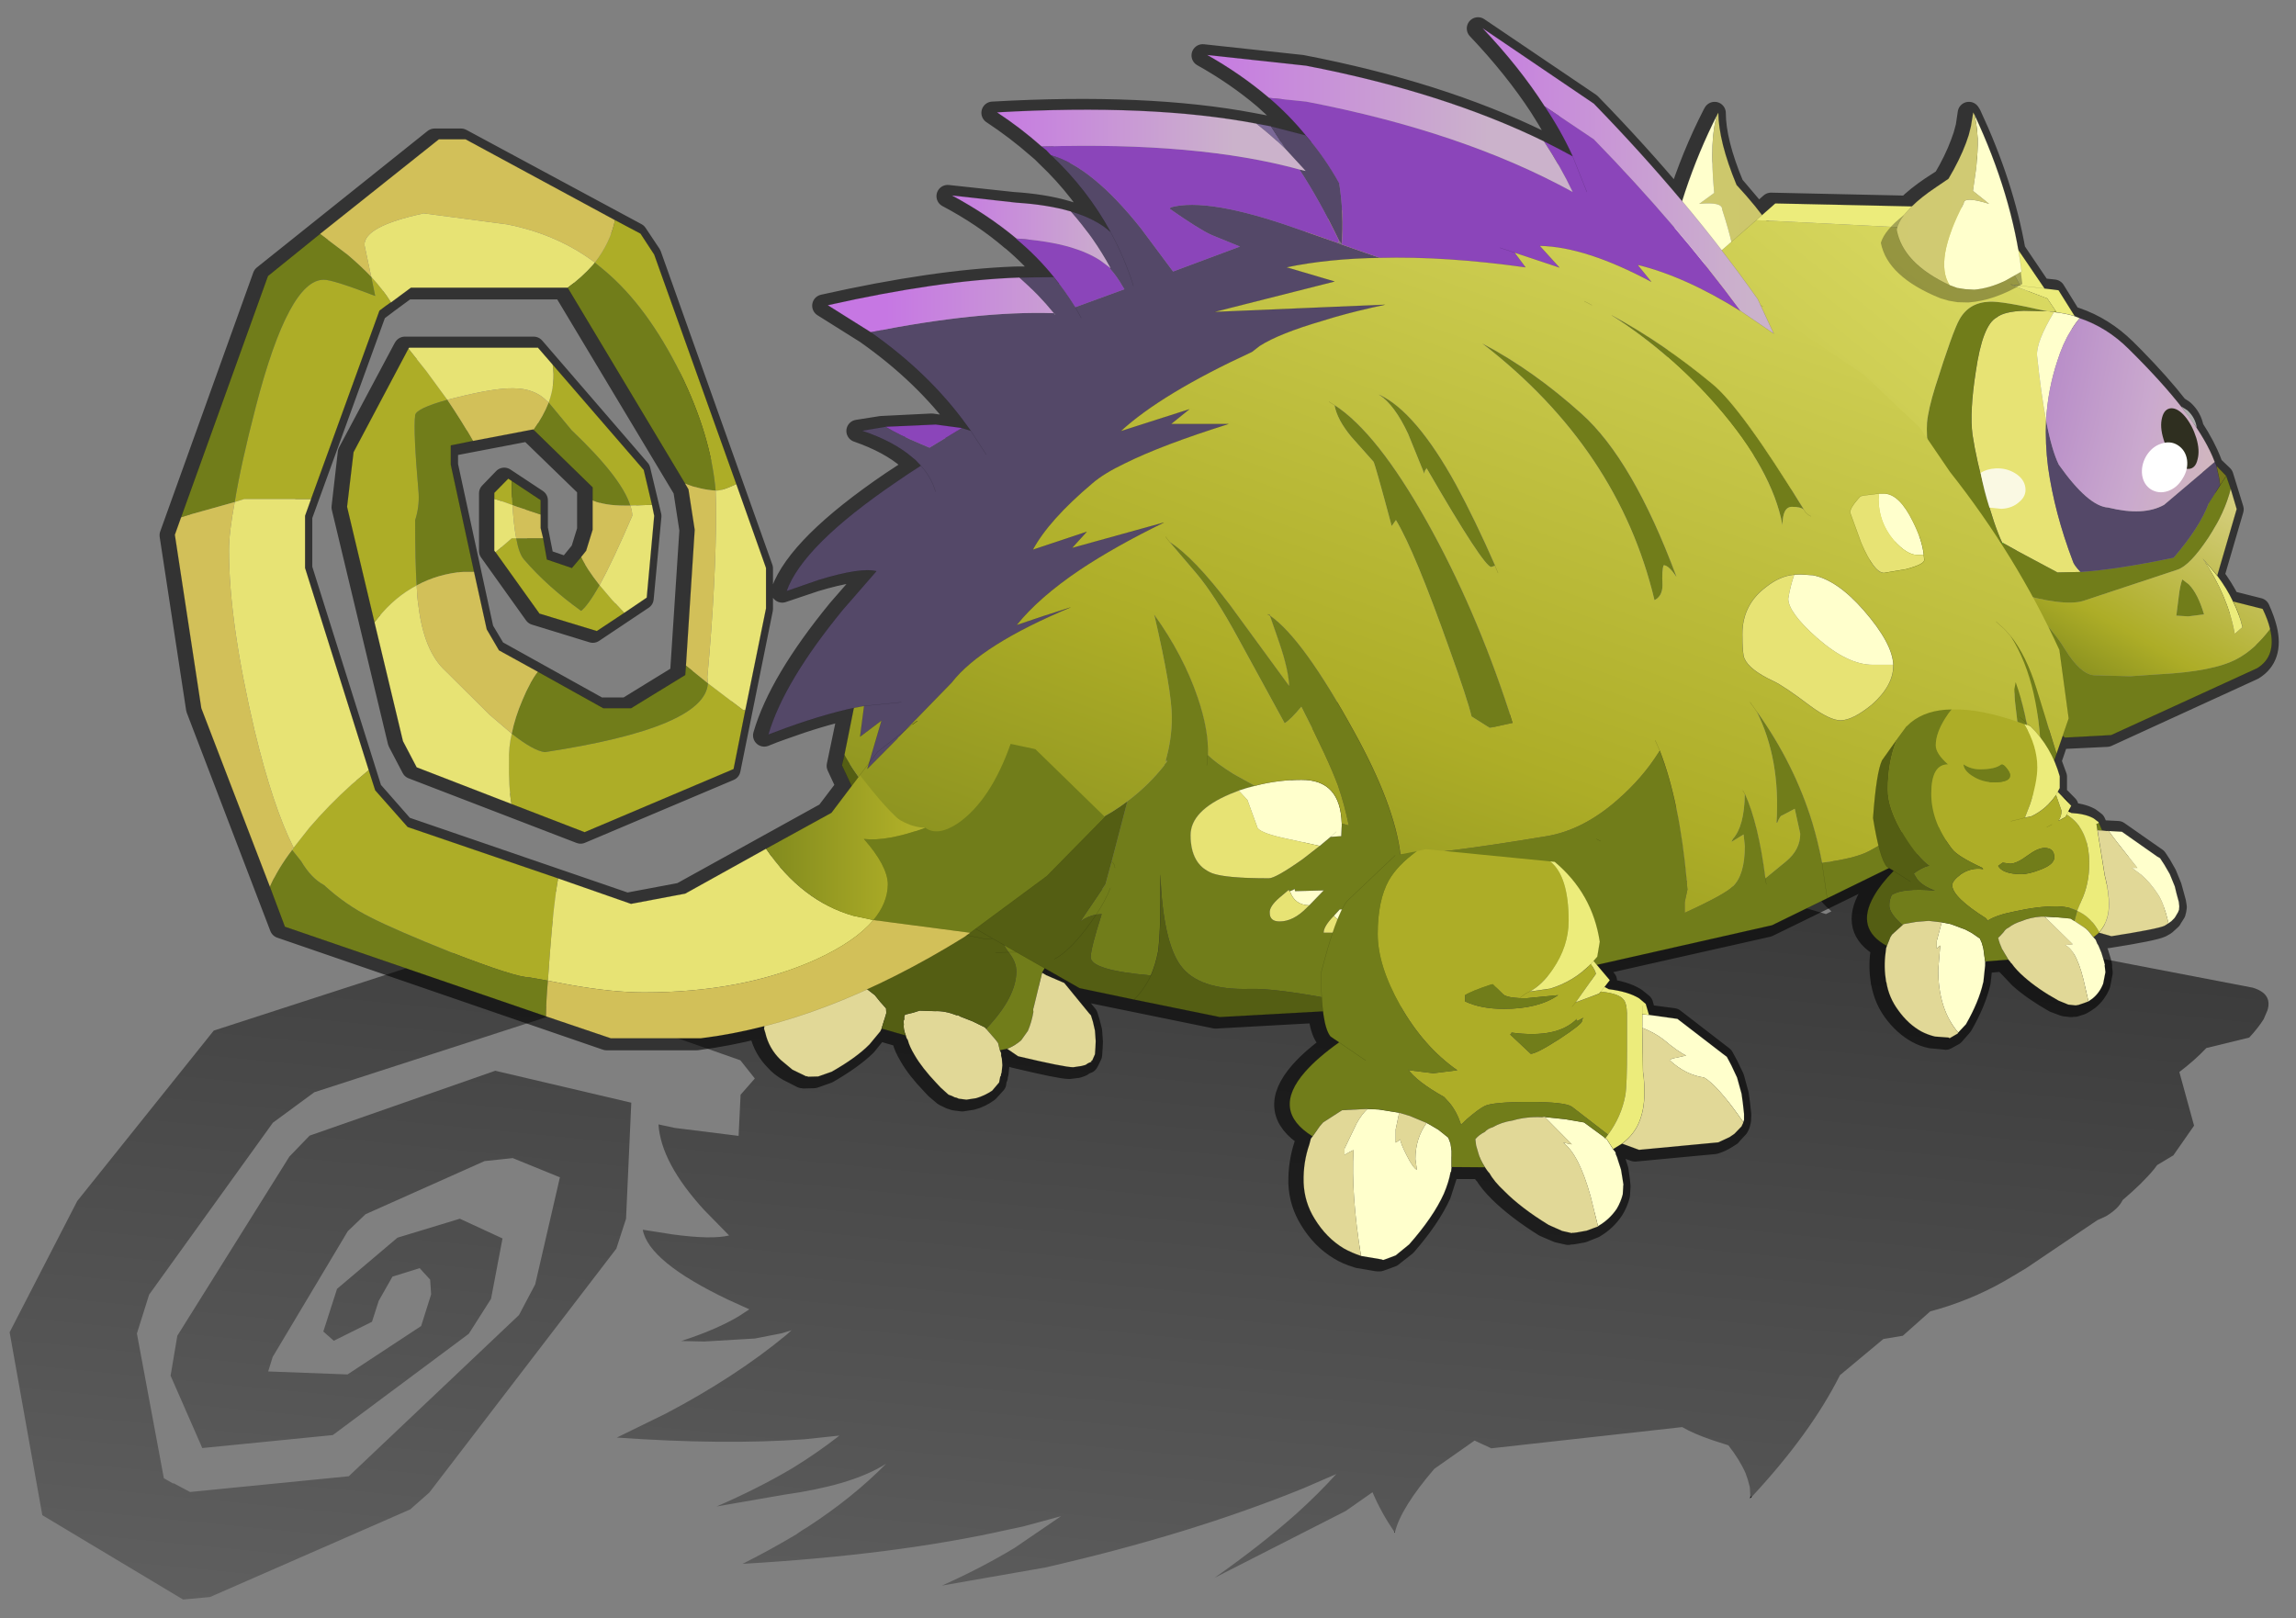 <svg width="322" height="227" xmlns="http://www.w3.org/2000/svg" xmlns:xlink="http://www.w3.org/1999/xlink">
 <rect width="100%" height="100%" fill="#808080" stroke="none"/>
 <defs>
  <g transform="matrix(1,0,0,1,-0.05,2.15) " id="sprite0">
   <use id="svg_1" xlink:href="#shape0" width="454.6" transform="matrix(1,0,0,1,0.05,-2.15) " height="317.05"/>
  </g>
  <g transform="matrix(1,0,0,1,-0.05,2.15) " id="shape0">
   <path id="svg_2" fill-rule="evenodd" fill="#000000" d="m259.35,148.15l0.2,1l-0.15,-0.35l-0.05,-0.65m-115.8,27.3l-0.5,0.9l0,-0.25l0.5,-0.65m133.9,125.85l0.15,0.1l0,0.15l-0.1,-0.1l-0.05,-0.15m71.35,-7.05l0.35,0l-0.4,0.4l0.05,-0.4m18.4,-129.1l0,0.8l-0.1,-0.3l0.1,-0.5"/>
   <path id="svg_3" fill-rule="evenodd" fill="url(#gradient0)" d="m259.35,148.15l0,-0.15q-0.4,-2.55 0.6,-5.45l0.05,-0.1q1,-2.95 4,-5.65q3.2,-3.05 7.3,-5q1.75,-0.85 3.8,-1.45l0.35,-0.1q1.85,-0.55 4,-0.85l0.3,-0.05l0.15,0l2.2,0.4l2.35,1.35q3.5,3.6 4.55,6.9l0.35,3.05l0,0.05l-0.05,0.65l6.8,-0.7l0.6,-0.45l0.35,-0.35l0.1,-0.05q1.45,-1.4 3.9,-3q4.3,-2.9 10.7,-6l5.15,-1.65l0.1,0.05l0.85,-0.1l1.95,0.1l2,0.4l0.15,0.05q1.85,0.8 2.85,2.2q0.5,0.95 0.55,2.05l-0.35,1.2q-0.1,0.15 0.05,0.1l-0.4,0.8l-0.8,1.65l-1,1.45l-0.45,0.5l-0.5,0.65l-0.7,0.6l1.6,0.6l3.75,-1.25l15.85,-0.5l1.95,0.55l0.8,0.35l0.2,0.15l0.95,0.9l0.05,0.25l0.05,0.1l0.05,0.55l-0.25,0.85l-0.75,1.7l-0.7,1.35l-1.75,2.55l-1.7,1.9l-1.4,1.4l-11.8,6.65l-5.95,1.05l-1.15,1.75l-1.6,0.95q-2.5,1.25 -6.65,2.05l-0.9,0.4l0.7,0.85l-3.35,2.55l33.7,2.4l9.8,2.85l0.05,0.05l11.2,3.3l1.1,-0.55q-2.1,-1.75 -2.85,-3.35q-2.25,-4.45 5,-7.7l0,-0.8l0,-0.1q0.3,-2.1 1.55,-4.45l0.05,-0.05q1.3,-2.35 3.75,-4.35q2.6,-2.3 5.75,-3.65q1.45,-0.65 3,-1l2.75,-0.5l0.25,0l0.05,0l1.35,0.45l1.2,1.2q1.55,3.1 1.6,5.9l0,0.05l-0.4,2.5l-0.15,0.55l4.5,-0.15l0.45,-0.4l0.4,-0.25l0.1,0q1.2,-1.1 3.1,-2.25q3.35,-2.1 8.15,-4.3l2.2,-0.7l1.4,-0.3l0.05,0l0.15,0.05l0.45,0l1.3,0.1l0.5,0.2l0.75,0.35q1.1,0.7 1.45,1.95l-0.05,1.7l-0.45,0.95l-0.05,0.1l-0.4,0.6l-0.8,1.25l-1,1.15l-0.35,0.4l-0.55,0.55l-0.55,0.45q0.55,0.25 0.95,0.55l0.1,-0.05l2.55,-0.75l10.4,0.55l0.7,0.2l0.45,0.35l0.5,0.35l0.05,0.1l0.35,0.75l0,0.25l0.1,0.05l-0.1,0.45l-0.35,0.75l-0.8,1.3l-0.75,1.05l-1.65,2l-1.45,1.45l-1.2,1l-9,4.75l-4.15,0.55l-1.05,1.35l-1.25,0.7q-1.95,0.85 -4.75,1.25l-0.65,0.25l0.35,0.75l-3.4,2.35l0.2,0.5l-0.6,1.75l-0.35,0.45l-0.05,0.2l4.5,-2.45l12.85,-0.95l38.25,7.35q4,1.2 2.95,4.55l-0.75,1.75q-1.05,1.7 -2.9,3.7l-8.6,2.1q-2.25,2.4 -5.4,4.8l2.95,10.75l-4.15,5.95l-3.25,1.95l-0.6,0.8q-2.25,2.75 -6.3,6.2q-0.85,1.75 -3.35,3.25l-1.75,0.8l-14.15,9.55l-2.75,1.65q-6.95,4.25 -14.9,6.6l-1.65,0.45l-5.5,4.9l-3.9,0.65l-8.7,7.25q-5.85,11.65 -17.6,24.3l-0.35,0l-0.1,-1.85l-0.4,-1.5l-0.45,-1.3q-1.15,-2.65 -3.45,-5.6l-3.25,-1.05q-3.8,-1.3 -6,-2.6l-38.25,4.25l-3.35,-1.55l-8.05,5.65q-6.7,7.8 -7.9,12.7l-0.15,-0.1q-2.6,-3.8 -4.35,-7.9l-5.35,3.75l-26.3,13.4q9.25,-6.5 16.35,-12.8q4.5,-4.05 8.05,-8l-6.45,2.8q-22.8,9.3 -51.95,15.95l-20.6,3.6q7.75,-3.45 14.55,-7.55l9.3,-6.35l-7.55,2.05l-3.05,0.65q-22.35,5.05 -53.2,6.85q5.65,-2.85 10.75,-5.9l1.15,-0.8l1.15,-0.7q9,-5.85 15.7,-12.65q-3.55,2.25 -9,3.85q-5,1.45 -11.45,2.35l-13.5,2.35q8.2,-3.55 15.15,-7.65q5.05,-3.1 9.45,-6.55l-7.1,0.75q-16.15,1.15 -37.5,-0.35l9.9,-4.85q13.95,-7.35 24.1,-15.75l1,-0.9l-1.95,0.6l-5.4,1.05l-10.15,0.6l-4.6,-0.1q7,-2.25 11.6,-5l0.6,-0.4l1.45,-0.95l-4.3,-1.95q-15.9,-7.6 -17.05,-14l6.05,0.95q7.8,1.05 11.25,0.2l-5,-5.1q-8.65,-9.45 -9.15,-17.15l3.25,0.7l12.8,1.6l0.4,-8.25l2.85,-3.25l-2.9,-3.65l-25.75,-9.05l-10.5,-0.45l-49.1,15.9l-8.3,6.1l-24.8,34.45l-2.45,7.8l5.4,29l1.85,1.05l0.1,-0.05l3.3,1.75l31.8,-3.15l34.1,-32.3l3.25,-6.15l4.95,-21.45l-9.45,-3.85l-5.65,0.6l-23.85,10.65l-3.55,3.4l-15.05,25.2l-0.9,2.9l15.9,0.6l14.75,-9.7l2,-6.35l-0.2,-2.95l-2.1,-2.3l-5.45,1.7l-2.75,4.85l-1.35,4.2l-7.65,3.8l-2.1,-1.85l2.75,-8.55l12.1,-10.25l12.5,-3.8l8.55,3.95l-2.3,12.1l-4.45,7l-27.25,20.3l-26.15,2.6l-6.35,-14.5l1.35,-8l22.45,-35.9l4.05,-4.2l37.2,-13l27.25,6.4l-1.05,23.25l-1.95,6l-37.45,48.85l-3.85,3.4l-40.1,17.55l-5.4,0.5l-28.2,-16.9l-6.55,-36.65l13.55,-26.3l27.35,-34.15l71.4,-23.15l18.35,-1.8l12.3,0.5l0.05,-0.05l0,-0.05l0.5,-0.9q1.45,-2.4 4.3,-4.3q1.2,-0.85 2.95,-1.7l3.2,-1.3l0.2,0l0.15,-0.05l1.95,-0.15l2.55,0.4q4.3,1.6 6.45,3.3l1.55,1.75q-0.1,0.35 0.05,0.4l5.2,-1.55l0.35,-0.35l0.35,-0.3q0.55,-1 2.1,-2.45q2.35,-2.35 6.75,-5.3l2.05,-1.2l1.45,-0.6l0.1,0l0.15,-0.1l0.5,-0.15l1.65,-0.3l1.85,0.05q1.65,0.2 2.95,0.85l1.05,1l-0.05,0.95l0.05,-0.05l-0.05,0.5l-0.15,1.15l-0.4,0.95l-0.3,0.4l-0.15,0.45l-0.3,0.4l1.35,0.1l2.6,-1.35q10,-2.55 11.75,-2.75l1.6,0l0.7,0.15l0.15,0.05l0.95,0.3q-0.15,0.15 0.05,0.15l0.3,0.85q-0.3,0.7 -0.3,1.15l-0.1,0.8l-0.7,1.6l-0.9,1.35l-0.65,1l-7,5.4l-5,2l0.35,0.55l8.05,-3.7l29.85,-7.05l20.75,-1.25q1.35,-2.85 2.75,-3.85l1.9,-1.05q-3.75,-1.85 -5.55,-3.7q-5.1,-5.15 4.6,-9.75l-0.2,-1"/>
   <path id="svg_4" stroke-width="4.5" stroke-opacity="0.6" stroke-linejoin="round" stroke-linecap="round" stroke="#000000" fill="none" d="m409.65,52.65l3.25,5.25l1.1,0.35q5.45,1.85 9.85,6.15l1.75,1.75q5.15,5.25 8.7,9.8l1.2,0.8q1.55,1.4 1.9,3.45q2.4,3.7 3.6,6.85l0.3,0.8l2.05,1.95l2.05,6.65l-3.9,13.35q1.9,2.55 3.2,5.15l5.95,1.5q1,2.2 1.45,4.05q1.3,5.5 -2.6,7.9l-29.25,13.4l-9.3,0.45l-0.4,-0.3l-1.7,4.95l1.15,3.15l0,2.4l-0.4,0.75l2.7,2.75l-0.55,1.15l0.6,0.3q2.75,0.15 4.4,1.05l1,0.75l0.75,1.75l3.95,0.2l7.65,5.35l0.85,1.3l1.05,1.85l1,2.45l0.4,1.45l0.45,1.65l0.15,0.95l-0.1,0.65l-0.05,0.1q-0.1,0.1 -0.05,0.3l-0.7,1.1l-0.1,0.2l-0.6,0.55l-0.55,0.5l-0.8,0.45q-1.5,0.7 -10.7,2.15l-2.45,-0.75l-0.05,0l-1.1,0.9l0.4,0.55l0.35,0.7l0.2,0.45l0.65,1.45l0.5,1.65l0.2,0.8l-0.05,0.1l0.15,1.3l-0.45,2.35q-0.75,1.75 -2.15,2.9l-0.8,0.55l-0.7,0.4l-1.25,0.4l-0.55,0q-0.15,-0.05 -0.15,0.05l-0.05,0l-1.3,-0.15l-2,-0.75q-4.15,-2.35 -6.9,-4.8l-2.5,-2.65l-0.1,-0.05l-0.2,-0.3l-0.35,-0.45l-4.65,0.4l0,0.7l0,0.05l-0.35,3.3l-0.05,0.15q-0.9,3.8 -3.5,8.35l-1.65,1.9l-1.55,0.85l-0.05,0l-0.2,-0.05l-2.7,-0.25q-1.45,-0.3 -2.7,-1q-2.65,-1.45 -4.7,-4.25q-1.8,-2.5 -2.35,-5.6l-0.05,-0.1q-0.5,-3.05 -0.1,-5.95l0.05,-0.8l0.15,-0.4q-6.3,-3.5 -2.55,-10.05q1.35,-2.35 3.95,-5.05l-0.9,-0.6l-12.45,6.1l-0.1,0.05l-10.95,5.35l-35.05,7.9l2.6,3.1l-1.05,1.35l0.85,0.45q3.95,0.5 6.1,1.85l1.35,1.1l0.6,2.25l5.7,0.75l9.85,7.6l0.95,1.75l1.15,2.4l0.9,3.3l0.25,1.8l0.25,2.25l-0.05,1.15l-0.2,0.8l-0.05,0.1l-0.2,0.4l-1.25,1.35q-0.15,0.05 -0.2,0.25l-0.95,0.6q-0.95,0.6 -2.2,1l-15.95,1.5l-3.4,-1.2l-1.8,1.05l0.5,0.7l0.3,0.9l0.25,0.6l0.6,1.9l0.3,2.15l0.1,1.05l0,0.1l-0.1,1.7q-0.4,1.55 -1.25,2.9q-1.4,2.1 -3.65,3.45l-0.1,0.05l-2.25,0.9l-2,0.35l-0.8,0.05q-0.1,-0.1 -0.1,0.05l-2,-0.45l-2.7,-1.15q-5.5,-3.45 -8.95,-6.85q-1.95,-1.9 -3,-3.7l-0.1,0l-0.3,-0.45l-0.4,-0.6l-6.7,0l-0.15,0.85l0,0.1l-1.4,4.35q-2.15,4.7 -6.9,10.15l-2.8,2.2l-2.35,0.85l-0.2,0l-0.25,0l-3.85,-0.65l-0.25,-0.1q-1.9,-0.55 -3.45,-1.5q-3.5,-2.1 -5.8,-5.9q-2.1,-3.35 -2.25,-7.3l0,-0.1q-0.05,-3.95 1.15,-7.55l0.3,-1.1l0.3,-0.5q-8.35,-5.15 -1.5,-12.95q2.45,-2.8 6.85,-5.9l-1.7,-1.15q-1.05,-1.25 -1.5,-5.1l-20.75,1.15l-28.1,-5.75l-6.95,-4l-0.55,0.85l0.9,0.55l3.55,1.55l5.35,6.5l0.4,1.3l0.45,1.75l0.15,2.15l-0.05,1.15l-0.1,1.45l-0.6,1.25l-0.15,0.25q-0.65,0.2 -1.05,0.55q-0.15,-0.05 -0.2,0.1l-0.7,0.25l-1.65,0.2q-1.75,0 -11.1,-2.25l-2.15,-1.5l-1.45,0.35l0.2,0.5l0.05,0.6l0.1,0.55l0.1,1.35l-0.15,1.5q-0.15,0.2 -0.15,0.75l-0.05,-0.1q-0.2,0.6 -0.25,1.3l-1.45,1.6q-1.5,1.1 -3.2,1.55l-1.95,0.3l-1.55,-0.2q-0.35,-0.25 -0.45,-0.15l-0.2,-0.1l-0.1,0l-1.25,-0.6l-1.65,-1.4l-0.75,-0.8q-2.95,-3.05 -4.45,-5.7q-1.05,-1.75 -1.35,-3.05l-0.2,-0.35l-0.2,-0.5l-4.85,-1.4q-0.1,0.1 -0.25,0.55l-2.1,2.6q-2.7,2.65 -7.65,5.5l-2.7,0.95l-2,0.05q-0.05,-0.15 -0.1,-0.05q-0.25,-0.15 -0.25,0l-2.75,-1.4q-1.55,-0.9 -2.45,-1.95q-2.3,-2.3 -3.05,-5.4l-0.25,-0.8l0.05,-0.45l0,-0.05q-6.45,1.65 -12.7,2.45l-18.05,0l-65.25,-22.45l-16.75,-43.75l-5.3,-34.75l18.65,-51.9l34.2,-27.35l5.3,0l35.1,18.9l2.8,4.2l22.35,62.8l0,8.1l-6.5,32.2l-29.8,12.6l-33.65,-12.95l-2.75,-5.25l-11.25,-46.95l1.25,-10.95l11.05,-20.75l0.15,-0.25l25.8,0l21.15,24.5l2.2,9.2l-1.55,16.5l-9.95,6.65l-11.55,-3.55l-9,-12.6l0,-11.55l2.8,-2.9l6.5,4.3l0,5.65l1.25,6.3l4.95,1.7l2.85,-3.5l1.3,-4.2l0,-8.5l-11.9,-11.55l-16.45,3.15l0,3.9l7.15,33l2.5,4.2l20.85,11.6l5.55,0l10.9,-6.7l1.9,-29.1l-1.25,-8.1l-24.2,-40.35l-31.5,0l-3.95,2.9l-0.05,0.05l-2.2,1.65l-14.9,41.05l0,10.5l14,44.5l6.5,7.4l44.75,15.35l10.9,-2.05l29.2,-16.15l4.1,-5.4l-1.9,-4.1l2.4,-11.5q-5.9,1.25 -13.6,4.05q-1.75,0.6 -3.55,1.35q3.1,-10.7 14.9,-25.1l6.7,-7.7q-3.1,-0.75 -11.45,1.75l-6.55,2.2q3.3,-9.15 22,-21.85l4.95,-3.25l-1.1,-1.1l-0.55,-0.45q-3.75,-3.25 -10.2,-5.5l4.75,-0.75l10.1,-0.5l5.25,0.75l1.75,0.5l-0.8,-1.1q-7.5,-10.3 -19.3,-18.6l-8.6,-5.4q22.3,-5 38.4,-5.6l6.95,-0.05q-3.35,-4.1 -7.55,-7.65l-0.05,0q-5.65,-4.85 -12.85,-8.65l12.95,1.4q6.3,0.4 10.85,1.75q5.1,1.45 8,4.1q-4.65,-8.5 -11.95,-15.4l-0.85,-0.85l-1,-0.85q-4.15,-3.65 -9,-6.85q30.9,-1.75 52,2.25l2.9,0.55l7,1.8q-3.4,-4.05 -7.4,-7.55q-5.6,-4.75 -12.4,-8.55l19.85,2.15q27.5,5.3 47.7,15.15q2.95,1.45 5.7,3q-2.35,-5.05 -5.6,-10.1q-5.1,-7.8 -12.5,-15.6l22.4,15.15q9.5,9.75 17.7,19.55q2.85,-9.1 7.1,-17.4l0.2,-0.35q0,5.8 3.65,14.55l5.05,5.95l2.6,-2.3l27.35,0.6q1.85,-1.85 4.8,-3.85q1.2,-0.8 2.55,-1.65q2.25,-3.8 3.5,-7.2l0.55,-1.55l0.5,-1.85l0.4,-2.7l0.25,0.4q6.5,13.9 8.85,27.2l5.2,7.7l2.75,0.3z"/>
   <path id="svg_5" fill-rule="evenodd" fill="#717d1a" d="m195.7,200.55q6.05,-6.35 6.05,-11.55q0,-1.85 -1.55,-3.8l1.7,0l0.95,-0.6l0.45,0.4q2.45,1.05 3.75,2.5l0.55,0.6l-0.7,1.2l-1.7,7q-0.15,0.3 -0.05,0.85q-0.35,2.05 -1.1,3.8l-1.35,1.9q-1.2,1.05 -2.8,1.7l-1.45,0.3l-0.35,-1.45l-0.4,-0.55l-2,-2.3m3.15,-33.6l1.6,1.55q3.65,4.95 3.2,10.75l-0.8,1.55q-0.4,0 -0.55,0.35l1.5,2.9l-0.95,0.55l-0.95,0.6l-1.7,0q-1.1,-1.45 -1.4,-2.9l-0.1,-0.95q2.65,-5.2 2.65,-8.45q-1.7,-3.35 -2.5,-5.95m3.45,14.2q-1.7,0.75 -3.5,1.15q1.8,-0.4 3.5,-1.15"/>
   <path id="svg_6" fill-rule="evenodd" fill="#e1d897" d="m155.55,190.35l1.6,-1.05q0.25,-0.15 0.55,-0.25l3.55,-0.6l2.8,0.6l2.55,0.75q2.3,0.85 4.35,2.1l2.45,1.9l1.05,1.3l1.2,1.35l0.05,0.95l-0.25,0.85l-0.7,2.25l-0.25,0.55l-2.15,2.6q-2.65,2.7 -7.6,5.5l-2.7,0.95l-1.95,0.05l-0.2,-0.05q-0.2,-0.15 -0.2,0l-2.8,-1.35l-2.4,-2q-2.35,-2.3 -3.05,-5.4l-0.25,-0.8l0.05,-0.45l-0.05,-0.35q-0.25,-1.25 0.15,-2.3q0,-0.85 0.4,-1.5l-0.1,-0.05q1.05,-2.8 3.05,-4.7l0.4,-0.65l0.45,-0.2m24.05,11.55q-0.55,-1.35 -0.4,-2.3q-0.15,-0.7 0.1,-0.95q-0.1,-0.55 0.15,-0.95l1.65,-0.4l1.25,-0.4l3.1,0.1q2,-0.1 4.4,0.85q0.15,-0.15 0.6,0.2l2.55,1l2.45,1.2l0.25,0.3l2,2.3l0.4,0.55l0.35,1.45l0.25,0.55l0,0.55l0.15,0.55l0.1,1.35l-0.15,1.5q-0.15,0.2 -0.15,0.75l-0.1,-0.1l-0.25,1.3l-1.4,1.65q-1.5,1 -3.2,1.5l-1.95,0.3l-1.55,-0.2l-0.45,-0.2l-0.25,-0.05l-0.05,0q-0.65,-0.35 -1.3,-0.55l-1.6,-1.45l-0.75,-0.8q-2.95,-3.1 -4.45,-5.7q-1.05,-1.75 -1.35,-3l-0.25,-0.4l-0.15,-0.5m28.15,-12.1l3.6,1.55l4.95,6.05l0.4,0.45l0.4,1.3l0.4,1.75l0.15,2.1l-0.05,1.2l-0.1,1.45l-0.55,1.25q-0.25,0 -0.15,0.25q-0.7,0.25 -1.05,0.55l-0.2,0.1l-0.75,0.2l-1.65,0.25q-1.75,0 -11.05,-2.2l-2.2,-1.5q1.6,-0.65 2.8,-1.7l1.35,-1.9q0.75,-1.75 1.1,-3.8q-0.1,-0.55 0.05,-0.85l1.7,-7l0.85,0.5"/>
   <path id="svg_7" fill-rule="evenodd" fill="#545e13" d="m167.05,183.1l-3,-3.4l3,3.4m-11.5,7.25q-2.55,-2.65 -1.9,-4.7q0.4,-2.2 3.95,-3.8q2.5,-1.3 6.45,-2.15l-0.95,-1.1q-0.9,-1.85 1.75,-7.85l6.55,-9.2l9.2,-5.25l0.75,0.25l10.55,3.3l6.95,7.1q0.8,2.6 2.5,5.95q0,3.25 -2.65,8.45l0.1,0.95q0.3,1.45 1.4,2.9q1.55,1.95 1.55,3.8q0,5.2 -6.05,11.55l-0.25,-0.3l-2.45,-1.2l-2.55,-1q-0.45,-0.35 -0.6,-0.2q-2.4,-0.95 -4.4,-0.85l-3.1,-0.1l-1.25,0.4l-1.65,0.4q-0.25,0.4 -0.15,0.95q-0.25,0.25 -0.1,0.95q-0.15,0.95 0.4,2.3l-4.85,-1.4l0.7,-2.25l0.25,-0.85l-0.05,-0.95l-1.2,-1.35l-1.05,-1.3l-2.45,-1.9q-2.05,-1.25 -4.35,-2.1l-2.55,-0.75l-2.8,-0.6l-3.55,0.6q-0.3,0.1 -0.55,0.25l-1.6,1.05m42.05,-5.1l2.6,-0.05l-2.6,0.05m-6.35,-3.55l4.35,0.85l3.2,-0.25l-3.2,0.25l-4.35,-0.85"/>
   <path id="svg_8" stroke-width="0.05" stroke-opacity="0.302" stroke-linejoin="round" stroke-linecap="round" stroke="#000000" fill="none" d="m164.05,179.7l3,3.4m14.3,-26.55l-0.75,-0.25l-9.2,5.25l-6.55,9.2q-2.65,6 -1.75,7.85l0.95,1.1q-3.95,0.85 -6.45,2.15q-3.55,1.6 -3.95,3.8q-0.65,2.05 1.9,4.7l1.6,-1.05q0.25,-0.15 0.55,-0.25l3.55,-0.6l2.8,0.6l2.55,0.75q2.3,0.85 4.35,2.1l2.45,1.9l1.05,1.3l1.2,1.35l0.05,0.95l-0.25,0.85l-0.7,2.25l4.85,1.4q-0.55,-1.35 -0.4,-2.3q-0.15,-0.7 0.1,-0.95q-0.1,-0.55 0.15,-0.95l1.65,-0.4l1.25,-0.4l3.1,0.1q2,-0.1 4.4,0.85q0.15,-0.15 0.6,0.2l2.55,1l2.45,1.2l0.25,0.3l2,2.3l0.4,0.55l0.35,1.45l0.25,0.55l0,0.55l0.15,0.55l0.1,1.35l-0.15,1.5q-0.15,0.2 -0.15,0.75l-0.1,-0.1l-0.25,1.3l-1.4,1.65q-1.5,1 -3.2,1.5l-1.95,0.3l-1.55,-0.2l-0.45,-0.2l-0.25,-0.05l-0.05,0q-0.65,-0.35 -1.3,-0.55l-1.6,-1.45l-0.75,-0.8q-2.95,-3.1 -4.45,-5.7q-1.05,-1.75 -1.35,-3l-0.25,-0.4l-0.15,-0.5m20.6,-16.7l-2.6,0.05m-22.85,15.25l-0.25,0.55l-2.15,2.6q-2.65,2.7 -7.6,5.5l-2.7,0.95l-1.95,0.05l-0.2,-0.05q-0.2,-0.15 -0.2,0l-2.8,-1.35l-2.4,-2q-2.35,-2.3 -3.05,-5.4l-0.25,-0.8l0.05,-0.45l-0.05,-0.35q-0.25,-1.25 0.15,-2.3q0,-0.85 0.4,-1.5l-0.1,-0.05q1.05,-2.8 3.05,-4.7l0.4,-0.65l0.45,-0.2m44.9,-21.85q3.65,4.95 3.2,10.75l-0.8,1.55q-0.4,0 -0.55,0.35l1.5,2.9l-0.95,0.55l0.45,0.4m13,12.4l0.4,0.45l0.4,1.3l0.4,1.75l0.15,2.1l-0.05,1.2l-0.1,1.45l-0.55,1.25q-0.25,0 -0.15,0.25q-0.7,0.25 -1.05,0.55l-0.2,0.1l-0.75,0.2l-1.65,0.25q-1.75,0 -11.05,-2.2m-2.2,-1.5l-1.45,0.3m8.45,-15.55l0.7,-1.2m-7.7,16.45q1.6,-0.65 2.8,-1.7l1.35,-1.9q0.75,-1.75 1.1,-3.8q-0.1,-0.55 0.05,-0.85l1.7,-7m-8.1,-7q1.8,-0.4 3.5,-1.15m0.55,3.45l-0.95,0.6l-1.7,0m-1.4,-2.9l-3.2,0.25l-4.35,-0.85"/>
   <path id="svg_9" stroke-width="0.05" stroke-opacity="0.302" stroke-linejoin="round" stroke-linecap="round" stroke="#000000" fill="none" d="m203.3,185q2.45,1.05 3.75,2.5l0.55,0.6l0.1,0.15l0.05,1.55l3.6,1.55l4.95,6.05m-14.2,8.65l-2.2,-1.5m7,-15.25l0.85,0.5"/>
   <path id="svg_10" fill-rule="evenodd" fill="url(#gradient1)" d="m344.95,56.95q9.35,-2.75 10.65,-11.15q-1.2,-5.35 -9.55,-14.35q-3.6,-8.7 -3.65,-14.5l-0.2,0.35q-1.65,4.7 -0.65,15.75l-3,2.2q4.65,-0.45 4.6,1.1q5.05,15.5 1.8,20.6"/>
   <path id="svg_11" fill-rule="evenodd" fill="#ffffcc" d="m342.2,17.3q-7.6,14.95 -10.7,32.25q5.95,8.15 12,7.8l1.45,-0.4q3.25,-5.1 -1.8,-20.6q0.05,-1.55 -4.6,-1.1l3,-2.2q-1,-11.05 0.65,-15.75"/>
   <path id="svg_12" stroke-width="0.05" stroke-opacity="0.302" stroke-linejoin="round" stroke-linecap="round" stroke="#000000" fill="none" d="m344.95,56.95q9.35,-2.75 10.65,-11.15q-1.2,-5.35 -9.55,-14.35q-3.6,-8.7 -3.65,-14.5l-0.2,0.35q-7.6,14.95 -10.7,32.25q5.95,8.15 12,7.8l1.45,-0.4z"/>
   <path id="svg_13" fill-rule="evenodd" fill="#adad27" d="m409.65,56.9l0.3,-0.25l0.25,0.35l-0.55,-0.1"/>
   <path id="svg_14" fill-rule="evenodd" fill="#ecec7b" d="m442.35,109.75q1.9,2.5 3.15,5.15q1.3,2.55 1.9,5.15l-1.55,1.35q-1.35,-7.6 -6.35,-15l2.85,3.35m-92.35,-71.25l3.8,-3.35l43,0.95l10.95,16.1l-4.85,-0.55l4.85,0.55l2.8,0.35l3.25,5.2q-1.75,-0.55 -3.6,-0.75l-0.25,-0.35l-1.65,-2.45l-7.35,-2.8l1.95,0.25l-5.85,-10.8l-47.05,-2.35"/>
   <path id="svg_15" fill-rule="evenodd" fill="#e7e374" d="m408.05,78.65q-0.2,4.6 0.4,9.35q1.3,9.2 4.95,18.8q0.2,0.8 1.55,2.2l-4.6,0.1l-8.15,-4.35l-2.7,-1.5l-0.25,-0.1q-1.65,-3.55 -3.25,-9.6q-1.95,-7.05 -2.7,-12.05q-0.6,-4.55 0.65,-12.6q1.35,-9.4 4.2,-10.9q1.45,-1.2 5.45,-1.35l4.55,0.1l0.7,0.05l0.8,0.1q-3.65,6.1 -3.4,8.8q0.8,7.6 1.8,12.95"/>
   <path id="svg_16" fill-rule="evenodd" fill="#ffffcc" d="m413.8,57.75l1,0.4q-1,1.15 -1.9,2.7q-1.5,2.4 -2.6,5.9q-1.9,5.75 -2.25,11.9q-1,-5.35 -1.8,-12.95q-0.25,-2.7 3.4,-8.8l0.55,0.1q1.85,0.2 3.6,0.75"/>
   <path id="svg_17" fill-rule="evenodd" fill="#717d1a" d="m414.95,109q7.1,-0.45 18.65,-2.85q5.25,-6.1 7.05,-10.95l2.25,-3.55l1.25,-1.9l0.9,2.6q-1.2,4.75 -4.45,9.75q-3.75,5.65 -6.25,6.45l-18.85,6.25q-3.95,1.2 -14.1,-1.8q7.4,6.4 10.45,11.5q3.1,5 5.8,5.2l7.25,0.2l5.85,-0.4q10.8,-0.55 15.5,-3.05q3.6,-1.9 6.7,-6q1.3,5.45 -2.6,7.85l-29.25,13.4l-9.3,0.5l-1.85,-1.55l-37.35,-33.95l1.9,-3.1l6.65,-1.5l2.55,-0.45q2.05,-0.95 3.5,-2.8l1.25,-1.55l0.25,-0.35l-0.25,-0.3q-2.9,-3.4 -3.7,-9.6l-0.25,-1.85q-0.45,-3.8 -0.3,-6.1q0.25,-2.7 1.65,-7.2q3.55,-11.25 4.85,-13.5q1.9,-3.4 6,-3.55q2.55,-0.15 11.45,1.9l-4.55,-0.1q-4,0.15 -5.45,1.35q-2.85,1.5 -4.2,10.9q-1.25,8.05 -0.65,12.6q0.75,5 2.7,12.05q1.6,6.05 3.25,9.6l0.25,0.1l2.7,1.5l8.15,4.35l4.6,-0.1m-15.7,-5.85l-3.3,-1.75l3.3,1.75m35.4,10.65q0.25,-2.15 0.7,-3.3l1.3,1q1.8,1.8 3.05,6l-3.15,0.4l-2.4,-0.15l0.5,-3.95"/>
   <path id="svg_18" fill-rule="evenodd" fill="#544868" d="m441.85,86.95l0.35,0.8l0.6,2.8l0.1,1.1l-2.25,3.55q-1.8,4.85 -7.05,10.95q-11.55,2.4 -18.65,2.85q-1.35,-1.4 -1.55,-2.2q-3.65,-9.6 -4.95,-18.8q-0.6,-4.75 -0.4,-9.35q1.15,6 2.55,8.85q5.9,8.35 9.9,8.6q7.1,1.75 11.2,-0.55l10.15,-8.6"/>
   <path id="svg_19" fill-rule="evenodd" fill="#78781b" d="m442.9,91.65l-0.1,-1.1l-0.6,-2.8l1.95,2l-1.25,1.9"/>
   <path id="svg_20" fill-rule="evenodd" fill="url(#gradient2)" d="m441.85,86.95l-10.15,8.6q-4.1,2.3 -11.2,0.55q-4,-0.25 -9.9,-8.6q-1.4,-2.85 -2.55,-8.85q0.35,-6.15 2.25,-11.9q1.1,-3.5 2.6,-5.9q0.9,-1.55 1.9,-2.7q5.5,1.85 9.85,6.2l1.75,1.75q12.3,12.45 15.45,20.85"/>
   <path id="svg_21" fill-rule="evenodd" fill="url(#gradient3)" d="m445.05,92.35l1.2,4.05l-3.9,13.35l-2.85,-3.35q5,7.4 6.35,15l1.55,-1.35q-0.6,-2.6 -1.9,-5.15l5.95,1.5q1.05,2.15 1.5,4.05q-3.1,4.1 -6.7,6q-4.7,2.5 -15.5,3.05l-5.85,0.4l-7.25,-0.2q-2.7,-0.2 -5.8,-5.2q-3.05,-5.1 -10.45,-11.5q10.15,3 14.1,1.8l18.85,-6.25q2.5,-0.8 6.25,-6.45q3.25,-5 4.45,-9.75m-10.4,21.45l-0.5,3.95l2.4,0.15l3.15,-0.4q-1.25,-4.2 -3.05,-6l-1.3,-1q-0.45,1.15 -0.7,3.3"/>
   <path id="svg_22" fill-rule="evenodd" fill="url(#gradient4)" d="m350,38.5l47.05,2.35l5.85,10.8l-1.95,-0.25l7.35,2.8l1.65,2.45l-0.3,0.25l-0.8,-0.1l-0.7,-0.05q-8.9,-2.05 -11.45,-1.9q-4.1,0.15 -6,3.55q-1.3,2.25 -4.85,13.5q-1.4,4.5 -1.65,7.2q-0.15,2.3 0.3,6.1l0.25,1.85q0.8,6.2 3.7,9.6l0.25,0.3l-0.25,0.35l-1.25,1.55q-1.45,1.85 -3.5,2.8l-2.55,0.45l-6.65,1.5l-1.9,3.1l-40.35,-36.65l-0.2,-15.85l17.95,-15.7"/>
   <path id="svg_23" stroke-width="0.05" stroke-opacity="0.302" stroke-linejoin="round" stroke-linecap="round" stroke="#000000" fill="none" d="m442.2,87.75l-0.35,-0.8m-1.2,8.25l2.25,-3.55l-0.1,-1.1l-0.6,-2.8l1.95,2l0.9,2.6l1.2,4.05l-3.9,13.35q1.9,2.5 3.15,5.15l5.95,1.5q1.05,2.15 1.5,4.05q1.3,5.45 -2.6,7.85l-29.25,13.4l-9.3,0.5l-1.85,-1.55l-41.85,-33.55m39.65,-54.9l-10.95,-16.1l-43,-0.95l-3.8,3.35l-17.95,15.7l0.2,15.85l40.35,36.65l37.35,33.95m-7.05,-89l4.85,0.55l2.8,0.35l3.25,5.2l1,0.4q5.5,1.85 9.85,6.2l1.75,1.75q12.3,12.45 15.45,20.85m-33,-30.15l0.8,0.1m-8.7,-5.5l1.95,0.25m5.25,5.1l-4.55,-0.1q-4,0.15 -5.45,1.35q-2.85,1.5 -4.2,10.9q-1.25,8.05 -0.65,12.6q0.75,5 2.7,12.05q1.6,6.05 3.25,9.6m0.25,0.1l2.7,1.5m8,-47.75q1.85,0.2 3.6,0.75m-3.6,-0.75l-0.55,-0.1m-13.7,44.5l3.3,1.75m40.25,3.25l2.85,3.35m3.15,5.15q1.3,2.55 1.9,5.15m-3.25,-30.3l-1.25,1.9"/>
   <path id="svg_24" stroke-width="0.05" stroke-linejoin="round" stroke-linecap="round" stroke="#00ff00" fill="none" d="m399.25,103.15l0.25,0.1"/>
   <path id="svg_25" fill-rule="evenodd" fill="#2f2f20" d="m436.65,88.35q-1.35,0.05 -2.85,-1.7q-1.45,-1.7 -2.2,-4.2q-0.8,-2.55 -0.3,-4.4q0.45,-1.75 1.8,-1.85q1.35,-0.05 2.8,1.65q1.45,1.75 2.25,4.3q0.75,2.5 0.25,4.3q-0.4,1.8 -1.75,1.9"/>
   <path id="svg_26" fill-rule="evenodd" fill-opacity="0.8" fill="#ffffff" d="m397.95,88.25q2.2,-0.1 3.95,1q1.75,1.1 2,2.8q0.25,1.7 -1.2,2.9q-1.4,1.3 -3.6,1.4l-2.4,-0.25q-1.1,-3.35 -1.75,-6.95q1.2,-0.8 3,-0.9"/>
   <path id="svg_27" fill-rule="evenodd" fill-opacity="0.6" fill="#ffffff" d="m436.35,76.6q1.6,1.45 1.9,3.5l-3.1,-4.25l1.2,0.75"/>
   <path id="svg_28" fill-rule="evenodd" fill="#ffffff" d="m431.1,83.3q1.85,-0.65 3.35,0.3q1.55,1 1.85,2.95q0.25,1.95 -0.9,3.75q-1.1,1.85 -2.95,2.5q-1.85,0.6 -3.4,-0.35q-1.45,-0.95 -1.75,-2.85q-0.25,-1.95 0.8,-3.8q1.15,-1.9 3,-2.5"/>
   <path id="svg_29" fill-rule="evenodd" fill="#ffffcc" d="m393.7,17.35q7.55,16.1 9.45,31.45l-0.15,0.1l-3.1,1.75q-3.25,1.55 -6.2,1.8l-1.85,-0.1l-1.6,-0.25l-1.5,-0.55q-3.2,-4.85 2.8,-16.4q0,-1.5 4.95,0.05l0.15,0.05l-3.25,-2.6l0.65,-4.55q0.35,-3.35 0.3,-5.9q-0.15,-2.9 -0.65,-4.85"/>
   <path id="svg_30" fill-rule="evenodd" fill="url(#gradient5)" d="m379.55,37.5l1.6,-1.75q1.85,-1.85 4.85,-3.85l2.5,-1.7q2.25,-3.8 3.5,-7.15l0.55,-1.6l0.45,-1.8l0.45,-2.75l0.25,0.45q0.5,1.95 0.65,4.85q0.05,2.55 -0.3,5.9l-0.65,4.55l3.25,2.6l-0.15,-0.05q-4.95,-1.55 -4.95,-0.05q-6,11.55 -2.8,16.4q-9.4,-4.35 -10.65,-11.15q0.3,-1.4 1.45,-2.9"/>
   <path id="svg_31" fill-rule="evenodd" fill-opacity="0.302" fill="#000000" d="m403,48.9l0.2,1.6l0.1,0.8q-5.7,3.35 -10.8,3.7l-2.15,-0.05l-1.8,-0.3l-1.7,-0.5q-10.6,-4.3 -11.9,-11.1q0.75,-2.55 4.6,-5.55q-1.15,1.5 -1.45,2.9q1.25,6.8 10.65,11.15l1.5,0.55l1.6,0.25l1.85,0.1q2.95,-0.25 6.2,-1.8l3.1,-1.75"/>
   <path id="svg_32" stroke-width="0.05" stroke-opacity="0.302" stroke-linejoin="round" stroke-linecap="round" stroke="#000000" fill="none" d="m379.55,37.5l1.6,-1.75q1.85,-1.85 4.85,-3.85l2.5,-1.7q2.25,-3.8 3.5,-7.15l0.55,-1.6l0.45,-1.8l0.45,-2.75l0.25,0.45q7.55,16.1 9.45,31.45l-0.15,0.1m-23.45,-11.4q-1.15,1.5 -1.45,2.9q1.25,6.8 10.65,11.15l1.5,0.55l1.6,0.25l1.85,0.1q2.95,-0.25 6.2,-1.8l3.1,-1.75"/>
   <path id="svg_33" fill-rule="evenodd" fill="#adad27" d="m231.85,147.1l-0.2,-0.25l0.4,0l-0.2,0.25m149.3,14.85l0.25,0l-0.25,0.3l0,-0.25l0,-0.05m-64.65,23.05l-1.65,1.05l-0.65,0.25l2.3,-1.3m-32.65,-96.7l0,-0.25l0.15,0.25l-0.15,0m-31.25,29.5l-0.5,-0.3l0.4,0l0.1,0.3m14.75,58.8l1.25,0.15l0.15,0l-0.15,0.1l-1.25,-0.25m1.25,0.15l0.15,0l-0.15,0m-12.2,-4.05l0.05,-0.05l0,0.3l-0.05,-0.25"/>
   <path id="svg_34" fill-rule="evenodd" fill="#717d1a" d="m410.15,145.45l-2.65,7.7l-0.55,0.3l0.15,-4.75q0,-17.25 -6.15,-26.85q3.15,4 5.15,10.5l4.05,13.1m-4.55,8.7l-41.4,20.25l-0.1,0.05l-10.95,5.35l-71.8,16.25l-5.6,0.3l-10.95,-1.8q-11.35,-2.15 -16.25,-2q-10.25,0.3 -13.9,-4.7q-3.5,-4.8 -4.05,-18.15q0.15,11.05 -0.45,15.4q-0.5,2.55 -1.45,4.75q-12.05,-1.05 -12.05,-3.65q0,-1.75 2.2,-8.65l-1.1,0.1q-1.65,0.3 -3.15,1.35l5,-7.4l1.25,-4.6l3.15,-12.05q4.15,-3.1 7.4,-7.2l0,-0.1l0.45,-0.55l0.2,-0.25l-0.4,0q1.25,-4.3 1.25,-8.7q0,-5.4 -3.5,-20.5q5.8,8.1 8.65,16.5q2.25,6.6 2.05,11.5q1.6,1.6 5.2,3.85l4.25,2.35q-1.65,0.4 -3.25,0.95l-1.75,0.7q-7.9,3.35 -7.9,8.25q0,5.9 4.35,7.65q2.75,1 11.35,1q1.35,0 6.8,-3.85l3.4,-2.65l2.15,-1.8l2.15,-0.15l0.1,-2.1l0,-0.45l1.4,0.4q-0.8,-4 -2.15,-7.95q-1.95,-5.3 -7.35,-15.85q-2.25,2.7 -3.35,3.3l-9.35,-17.1q-4.7,-8.65 -8.4,-13l-5.25,-6.15q4.85,3.1 12,12.55l11.95,16.35q-0.15,-3.35 -1.95,-8.65l-1.9,-5.5q6.55,4.55 16.8,23.2q8.1,14.65 9.3,24.65q7.3,-0.05 29.25,-3.7q7.3,-1.2 14.2,-7.25q5,-4.35 8.25,-9.5l0.25,-0.4q3.95,10.15 5.4,26.15l0.15,1.7l-0.55,2.55l0,2.1q8.1,-3.7 9.65,-5.3q2.4,-2.3 2.4,-8.1l-0.25,-2.3l-2.45,1.5l0.3,-0.6q2.3,-2.55 2.4,-9q2.7,5.95 4.1,16.9l4.15,-3.4q2.85,-2.35 2.85,-5.55l-1.1,-5l-2.45,1.3q-0.5,0.05 -1.05,1.5l-0.15,0q0.8,-12.7 -3.95,-22.25q7.5,10.5 11.1,22.25q1.15,3.85 1.95,8q6.7,-0.8 9.6,-2.4l9,-5.05l0,0.6l-0.6,1.45l0,0.1l0,0.05l0,0.25l0.25,-0.3q4.35,0.3 12.4,-7.8q8.5,-8.5 8.5,-15.15l-0.5,-4.3l-0.1,-2.2l0.25,-1.35q2.15,6.1 2.95,13.15l0.7,9.85m-84.55,-96.55q10.4,5.65 20.15,13.75q5.8,4.75 18.3,25.15q-0.6,-0.55 -2.35,-0.55q-1.9,0 -1.9,3.65q-2.1,-11.05 -13.1,-23.75q-9.3,-10.7 -21.1,-18.25m43.15,116.8l-1.05,-7.15l1.05,7.15m-30.25,-64.5q-1.55,-2.25 -2.5,-2.25q-0.4,0.8 -0.25,4q0,2.2 -1.6,3q-7.2,-30.3 -34.4,-51.35q10.15,5.35 19.8,14.05q10.25,9.2 18.95,32.55m-55.2,57.25l-0.05,-1.5l0.05,1.5m-13.25,-91.55q8.5,5.5 18.5,23.35q9.6,17.15 16.4,37.9l0.75,2.4l-4.55,1l-3.65,-2.3q-0.8,-3.4 -4.45,-13.55q-6.95,-19.6 -10.7,-25.8l-0.85,1.2q-3.35,-12.5 -3.65,-12.9l-4.45,-5q-2.85,-3.45 -3.35,-6.3m53.3,87.35l-0.85,-0.45l0.85,0.45m33.2,8.6l-0.2,-1.15l0.2,1.15m-35.5,13.45l-2.3,1.3l0.65,-0.25l1.65,-1.05m-32.65,-96.7l0,0.1q-0.35,0.25 -0.35,0.95l-3.25,-8q-2.7,-5.8 -5.8,-7.85q7.3,3.4 15.35,18q3.85,7.1 7.85,16.25l-0.75,0.25q-1.5,0 -12.9,-19.7l-0.15,-0.25l0,0.25m-43.95,59.45l0.2,-2.1l-0.2,2.1m-18.4,20.55q0.05,-0.6 -0.65,-1.3q0.7,0.7 0.65,1.3m-3.75,9.35q1.9,-2.85 2.85,-5.35q-0.95,2.5 -2.85,5.35m52.3,2.35q0.15,-0.15 0.3,-0.2l2.7,-1.75q-0.25,-1.85 -2.3,-1.85l-2,0.55l-0.15,0l-1.25,-0.15l-0.8,0l-1.2,1.3q-2.05,2.1 -2.05,3.4l3.25,0q1.75,-0.35 3.5,-1.3m-9.6,-4.2l2.9,-3l-5.75,0.15l-0.1,-0.45q-0.4,0.3 -0.95,0.45l-0.1,0l0,-0.3l-0.05,0.05l-0.1,0l-1.9,1.6q-2,1.75 -1.9,3q0,1.75 2,1.75q2.75,0 5.45,-2.75l0.5,-0.5"/>
   <path id="svg_35" fill-rule="evenodd" fill="#ffffcc" d="m249.55,151.85q4.55,-1.2 9.3,-1.2q7.85,-0.05 8.1,8.75l0,0.45l-0.1,2.1l-2.15,0.15l-2.15,1.8l-6.4,-1.4q-5.1,-1.05 -6.05,-2.15l-2.05,-5.65l-1.75,-1.9q1.6,-0.55 3.25,-0.95m134,-46.3l-1.25,0.05q-2.15,0 -4.8,-3q-3,-3.6 -3,-8.2l0.1,-1.1l1.1,0q3,0.15 5.65,5.55q1.9,3.75 2.2,6.7m-25.95,4l1.1,-0.05l0.25,0l2.4,0.15q4.85,0.95 10.15,7q5.8,6.65 5.95,10.95l-4.15,0q-5,0 -11.15,-5.4q-5.75,-5.1 -5.75,-7.85q0.4,-2.5 1.2,-4.8m-91.75,51.5l-1.15,1.05l1.15,-1.05m2.9,15.7l2,-0.55q2.05,0 2.3,1.85l-2.7,1.75q-0.15,0.05 -0.3,0.2q-3.05,-0.2 -4.7,-2.1l1.2,-1.3l0.8,0l1.25,0.25l0.15,-0.1m-12.2,-3.8q0.55,-0.15 0.95,-0.45l0.1,0.45l5.75,-0.15l-2.9,3q-2.95,-0.05 -3.9,-2.85m-0.25,-0.25l0.1,0l0.05,0.25l-0.15,-0.25"/>
   <path id="svg_36" fill-rule="evenodd" fill="#e7e374" d="m374.6,93.3l-0.1,1.1q0,4.6 3,8.2q2.65,3 4.8,3l1.25,-0.05l0.1,1.1q-0.1,0.85 -3.65,1.8l-4.45,0.75q-2,-0.1 -4.55,-6.05l-2.2,-6.05q0,-0.95 1.6,-2.75l0.45,-0.5l0.55,-0.15l3.2,-0.4m2.85,34.3l0,0.2q0,4 -4.3,7.8q-3.8,3.1 -6.25,3.15q-2.15,0 -6.1,-2.9q-5.35,-4.05 -7.45,-5q-4.8,-2.25 -5.75,-4.55q-0.4,-0.85 -0.4,-4.85q0,-5.85 4.7,-9.4q2.8,-2.25 5.7,-2.5q-0.8,2.3 -1.2,4.8q0,2.75 5.75,7.85q6.15,5.4 11.15,5.4l4.15,0m-131.15,25.2l1.75,1.9l2.05,5.65q0.95,1.1 6.05,2.15l6.4,1.4l-3.4,2.65q-5.45,3.85 -6.8,3.85q-8.6,0 -11.35,-1q-4.35,-1.75 -4.35,-7.65q0,-4.9 7.9,-8.25l1.75,-0.7m23.75,27.2q-1.75,0.95 -3.5,1.3l-3.25,0q0,-1.3 2.05,-3.4q1.65,1.9 4.7,2.1m-9.6,-4.2l-0.5,0.5q-2.7,2.75 -5.45,2.75q-2,0 -2,-1.75q-0.1,-1.25 1.9,-3l1.9,-1.6l0.15,0.25l0.1,0q0.95,2.8 3.9,2.85"/>
   <path id="svg_37" fill-rule="evenodd" fill="url(#gradient6)" d="m381.4,161.95l-0.25,0l0,-0.1l0.25,0.1"/>
   <path id="svg_38" fill-rule="evenodd" fill="#545e13" d="m275.75,196.35l-33.25,1.85l-17.15,-3.5l-10.95,-2.3l-22.65,-12.95l-19.85,-20.85l-5.1,-10.85l0.5,-2.1q3.15,5.65 8,10.35q6.5,6.15 11.75,7.2l1.65,0.25l5.4,0.3q18.35,0 29.9,-8.8l-3.15,12.05l-1.25,4.6l-5,7.4q1.5,-1.05 3.15,-1.35l1.1,-0.1q-2.2,6.9 -2.2,8.65q0,2.6 12.05,3.65q0.95,-2.2 1.45,-4.75q0.6,-4.35 0.45,-15.4q0.55,13.35 4.05,18.15q3.65,5 13.9,4.7q4.9,-0.15 16.25,2l10.95,1.8m-50.4,-1.65q2.1,-2.15 3.35,-4.85q-1.25,2.7 -3.35,4.85m-16,-8.1q3.3,-1.75 7.45,-7.55l0.95,-1.4l-0.95,1.4q-4.15,5.8 -7.45,7.55"/>
   <path id="svg_39" fill-rule="evenodd" fill="url(#gradient7)" d="m167.3,145.65l2.75,-13.7l27.1,-40.45l34.55,-34.2l38.55,-22.7l27.3,0l31.75,8.95l22.05,12.3l20.2,13.65l11.15,10.5l6.1,8.95q13.25,16.75 21.95,35.75l1.85,13.65l-2.45,7.1l-4.05,-13.1q-2,-6.5 -5.15,-10.5l-1.2,-1.35l-1.7,-1.55l1.7,1.55l1.2,1.35q6.15,9.6 6.15,26.85l-0.15,4.75q-0.7,0.3 -1.35,0.7l-0.7,-9.85q-0.8,-7.05 -2.95,-13.15l-0.25,1.35l0.1,2.2l0.5,4.3q0,6.65 -8.5,15.15q-8.05,8.1 -12.4,7.8l-0.25,-0.1l0.6,-1.45l0,-0.6l-9,5.05q-2.9,1.6 -9.6,2.4q-0.8,-4.15 -1.95,-8q-3.6,-11.75 -11.1,-22.25q4.75,9.55 3.95,22.25l0.15,0q0.55,-1.45 1.05,-1.5l2.45,-1.3l1.1,5q0,3.2 -2.85,5.55l-4.15,3.4q-1.4,-10.95 -4.1,-16.9q-0.1,6.45 -2.4,9l-0.3,0.6l2.45,-1.5l0.25,2.3q0,5.8 -2.4,8.1q-1.55,1.6 -9.65,5.3l0,-2.1l0.55,-2.55l-0.15,-1.7q-1.45,-16 -5.4,-26.15l-0.9,-2.05l0.9,2.05l-0.25,0.4q-3.25,5.15 -8.25,9.5q-6.9,6.05 -14.2,7.25q-21.95,3.65 -29.25,3.7q-1.2,-10 -9.3,-24.65q-10.25,-18.65 -16.8,-23.2l1.9,5.5q1.8,5.3 1.95,8.65l-11.95,-16.35q-7.15,-9.45 -12,-12.55l5.25,6.15q3.7,4.35 8.4,13l9.35,17.1q1.1,-0.6 3.35,-3.3q5.4,10.55 7.35,15.85q1.35,3.95 2.15,7.95l-1.4,-0.4q-0.25,-8.8 -8.1,-8.75q-4.75,0 -9.3,1.2l-4.25,-2.35q-3.6,-2.25 -5.2,-3.85q0.2,-4.9 -2.05,-11.5q-2.85,-8.4 -8.65,-16.5q3.5,15.1 3.5,20.5q0,4.4 -1.25,8.7l0.2,0.25l-0.45,0.55l0,0.1q-3.25,4.1 -7.4,7.2q-11.55,8.8 -29.9,8.8l-5.4,-0.3l-1.65,-0.25q-5.25,-1.05 -11.75,-7.2q-4.85,-4.7 -8,-10.35m64.35,-43.7l0.85,1.1l-0.85,-1.1m127.85,-5.45q-12.5,-20.4 -18.3,-25.15q-9.75,-8.1 -20.15,-13.75q11.8,7.55 21.1,18.25q11,12.7 13.1,23.75q0,-3.65 1.9,-3.65q1.75,0 2.35,0.55l0.1,0.15q0.45,0.8 1.35,1.2q-0.9,-0.4 -1.35,-1.2l-0.1,-0.15m-42.45,-40.95l-1.5,-0.8l1.5,0.8m66.5,50q-0.3,-2.95 -2.2,-6.7q-2.65,-5.4 -5.65,-5.55l-1.1,0l-3.2,0.4l-0.55,0.15l-0.45,0.5q-1.6,1.8 -1.6,2.75l2.2,6.05q2.55,5.95 4.55,6.05l4.45,-0.75q3.55,-0.95 3.65,-1.8l-0.1,-1.1m-25.95,4q-2.9,0.25 -5.7,2.5q-4.7,3.55 -4.7,9.4q0,4 0.4,4.85q0.95,2.3 5.75,4.55q2.1,0.95 7.45,5q3.95,2.9 6.1,2.9q2.45,-0.05 6.25,-3.15q4.3,-3.8 4.3,-7.8l0,-0.2q-0.15,-4.3 -5.95,-10.95q-5.3,-6.05 -10.15,-7l-2.4,-0.15l-0.25,0l-1.1,0.05m-62.4,-46.25q27.2,21.05 34.4,51.35q1.6,-0.8 1.6,-3q-0.15,-3.2 0.25,-4q0.95,0 2.5,2.25q-8.7,-23.35 -18.95,-32.55q-9.65,-8.7 -19.8,-14.05m52.1,89.5l0.4,0.7l-0.4,-0.7m-46.15,-13.55l-0.75,-2.4q-6.8,-20.75 -16.4,-37.9q-10,-17.85 -18.5,-23.35q0.5,2.85 3.35,6.3l4.45,5q0.3,0.4 3.65,12.9l0.85,-1.2q3.75,6.2 10.7,25.8q3.65,10.15 4.45,13.55l3.65,2.3l4.55,-1m48.95,-2.25l-1.35,-1.9l1.35,1.9m-84.6,-61.4l-1.1,-0.7l1.1,0.7m8.95,-2.1q3.1,2.05 5.8,7.85l3.25,8q0,-0.7 0.35,-0.95l0,-0.1l0.15,0q11.4,19.7 12.9,19.7l0.75,-0.25q-4,-9.15 -7.85,-16.25q-8.05,-14.6 -15.35,-18m23.8,35.7l-0.6,-1.45l0.6,1.45m-45.65,8.6l-0.1,-0.3l-0.4,0l0.5,0.3"/>
   <path id="svg_40" stroke-width="0.05" stroke-opacity="0.302" stroke-linejoin="round" stroke-linecap="round" stroke="#000000" fill="none" d="m167.3,145.65l2.75,-13.7l27.1,-40.45l34.55,-34.2l38.55,-22.7l27.3,0l31.75,8.95l22.05,12.3m59.4,68.85l1.85,13.65l-2.45,7.1l-2.65,7.7l-0.55,0.3q-0.7,0.3 -1.35,0.7l-41.4,20.25l-0.1,0.05l-10.95,5.35l-71.8,16.25l-5.6,0.3l-33.25,1.85l-17.15,-3.5l-10.95,-2.3l-22.65,-12.95l-19.85,-20.85l-5.1,-10.85l0.5,-2.1m62.1,-28q5.8,8.1 8.65,16.5q2.25,6.6 2.05,11.5l-0.2,2.1m9.65,4.1q4.55,-1.2 9.3,-1.2q7.85,-0.05 8.1,8.75l0,0.45l-0.1,2.1l-2.15,0.15l1.15,-1.05m-33.35,-58l-0.85,-1.1m127.85,-5.45q-12.5,-20.4 -18.3,-25.15q-9.75,-8.1 -20.15,-13.75m38.45,38.9l0.1,0.15q0.45,0.8 1.35,1.2m-45.4,-43.1l1.5,0.8m81,63.4l1.7,1.55l1.2,1.35q3.15,4 5.15,10.5l4.05,13.1m-26.6,-39.9q-0.3,-2.95 -2.2,-6.7q-2.65,-5.4 -5.65,-5.55l-1.1,0l-3.2,0.4l-0.55,0.15l-0.45,0.5q-1.6,1.8 -1.6,2.75l2.2,6.05q2.55,5.95 4.55,6.05l4.45,-0.75q3.55,-0.95 3.65,-1.8l-0.1,-1.1m-6.1,22.05l0,0.2q0,4 -4.3,7.8q-3.8,3.1 -6.25,3.15q-2.15,0 -6.1,-2.9q-5.35,-4.05 -7.45,-5q-4.8,-2.25 -5.75,-4.55q-0.4,-0.85 -0.4,-4.85q0,-5.85 4.7,-9.4q2.8,-2.25 5.7,-2.5l1.1,-0.05l0.25,0l2.4,0.15q4.85,0.95 10.15,7q5.8,6.65 5.95,10.95m24.5,3.55q2.15,6.1 2.95,13.15l0.7,9.85m-42.45,13.1l1.05,7.15m-69,-111.1q10.15,5.35 19.8,14.05q10.25,9.2 18.95,32.55m-4.2,32.85l0.9,2.05q3.95,10.15 5.4,26.15m11.65,-17.45l-0.4,-0.7m-68.6,12.85l0.05,1.5m22.4,-27.9l-0.75,-2.4q-6.8,-20.75 -16.4,-37.9q-10,-17.85 -18.5,-23.35m52.45,86.9l0.85,0.45m29.95,-27.85l1.35,1.9q7.5,10.5 11.1,22.25q1.15,3.85 1.95,8m-11.35,3.15l0.2,1.15m-4.3,-18.05q2.7,5.95 4.1,16.9m-87.4,-95.5l1.1,0.7m32.15,32.15q-4,-9.15 -7.85,-16.25q-8.05,-14.6 -15.35,-18m23.2,34.25l0.6,1.45m-65.75,-6.15q4.85,3.1 12,12.55l11.95,16.35q-0.15,-3.35 -1.95,-8.65l-1.9,-5.5l-0.5,-0.3l0.4,0l0.1,0.3q6.55,4.55 16.8,23.2q8.1,14.65 9.3,24.65m-16.15,-1.75l2.15,-1.8m-18.4,-9.3q1.6,-0.55 3.25,-0.95m13,12.05l-3.4,2.65q-5.45,3.85 -6.8,3.85q-8.6,0 -11.35,-1q-4.35,-1.75 -4.35,-7.65q0,-4.9 7.9,-8.25l1.75,-0.7m-25.45,14.2q0.7,0.7 0.65,1.3m9.1,1.4q0.15,11.05 -0.45,15.4q-0.5,2.55 -1.45,4.75q-1.25,2.7 -3.35,4.85m-7.6,-17.05l-0.95,1.4q-4.15,5.8 -7.45,7.55m11.25,-14.3q-0.95,2.5 -2.85,5.35m51,-0.9l2,-0.55q2.05,0 2.3,1.85l-2.7,1.75q-0.15,0.05 -0.3,0.2q-1.75,0.95 -3.5,1.3l-3.25,0q0,-1.3 2.05,-3.4l1.2,-1.3l0.8,0l1.25,0.15m0.15,0l-0.15,0.1l-1.25,-0.25m1.4,0.15l-0.15,0m-12.05,-3.8q0.55,-0.15 0.95,-0.45l0.1,0.45l5.75,-0.15l-2.9,3l-0.5,0.5q-2.7,2.75 -5.45,2.75q-2,0 -2,-1.75q-0.1,-1.25 1.9,-3l1.9,-1.6l0.1,0l0.05,-0.05l0,0.3l0.1,0"/>
   <path id="svg_41" fill-rule="evenodd" fill="#7a6897" d="m266.95,43.25l0,0.15l-0.65,-0.25l-0.1,-0.05l0.2,-0.5l0.55,0.65m-17.15,-24.1l2.95,0.55l3,4.65q-2.8,-2.75 -5.95,-5.2m-48,23.05l-0.05,0.1l0,-0.1l0.05,0m18.65,5.95l0.15,-0.05l-0.15,0.05m-11.2,9l0.35,0.2l-0.2,0.1l-0.15,-0.3"/>
   <path id="svg_42" fill-rule="evenodd" fill="#544868" d="m259.7,21.5q3.85,4.45 6.75,9.7q0.95,6.25 0.5,12.05l-0.55,-0.65q-4,-8.25 -7.95,-14.25l1.25,0.3l-3.95,-4.3l-3,-4.65l6.95,1.8m7.25,21.9l7.6,2.65q-10.25,0.15 -18.7,1.9l9.65,2.85l-24.1,6.1l34.2,-1.45q-5.65,1.2 -10.15,2.5l-2.3,0.7q-8.75,2.55 -12.65,5.05l-1.55,1.2q-18.1,8.35 -26.3,15.9l13.75,-4.4l-3.65,2.95l11.5,0q-13.35,4.2 -20.7,7.85q-4.3,2.05 -6.6,4.05q-8.7,7.35 -11.9,13.3l10.8,-3.6l-2.95,3.25l18.4,-5.1q-9.75,4.75 -16.8,9.45q-8.25,5.55 -12.7,11.1q5.4,-1.85 10.8,-3.55q-17.95,7.5 -23.8,15.05l-10.5,10.8l-0.35,0.4l-6.05,6.1l2.85,-9.7l-4.3,3.25l0.8,-6.15q-6.55,1.15 -15.6,4.4l-3.6,1.35q3.1,-10.6 14.95,-25.05l6.7,-7.7q-3.15,-0.8 -11.5,1.75l-6.5,2.25q3.25,-9.15 22,-21.9q2.3,-1.6 4.9,-3.25l-1.1,-1.15l-0.5,-0.4q-3.7,-3.25 -10.2,-5.45l4.75,-0.8q2.6,1.6 7.15,3.5l1.65,0.7l6.5,-3.95l1.75,0.55l-0.8,-1.1q-7.45,-10.35 -19.25,-18.65q21.65,-4.3 36.7,-3.8l0.15,0.3l0.2,-0.1l-0.35,-0.2q-3.1,-3.8 -6.9,-7.15l6.9,-0.1q2.3,2.85 4.3,6.05l9.85,-3.6l-0.35,-0.55q-1.15,-2.05 -2.6,-3.65l0.15,-0.05q-3.3,-6.1 -7.95,-11.35q5.1,1.5 7.95,4.1q-4.6,-8.45 -11.9,-15.35q8.2,2.3 18,14.65l6.45,8.65l13.4,-5l-5.65,-2.3q-2.45,-1.1 -8.4,-5.25l0.15,-0.3q7.4,-2.05 25.1,4.2l8.45,2.95l0.1,0.05l0.65,0.25m-41.75,8.25q-1.8,-5.7 -4.6,-10.8q2.8,5.1 4.6,10.8m-10.45,6.45l-1.2,-2.15l1.2,2.15m-19.05,27.35l-3.1,-4.75l3.1,4.75m-10.15,7.45q-0.8,-2.85 -2.95,-5.2q2.15,2.35 2.95,5.2m-6.85,42.2l-7.45,0.75l7.45,-0.75"/>
   <path id="svg_43" fill-rule="evenodd" fill="#8b45ba" d="m307.45,22.7q2.95,1.45 5.75,3l2.85,7.15l-2.85,-7.15q-2.3,-5.05 -5.65,-10.05l9.9,6.65q16.75,17.2 29.45,34.45q-11.2,-7 -20.7,-9.3l2.75,3.4q-13.2,-7.05 -22.35,-7.2l3.95,4.35l-9,-3l2.2,2.95q-16.05,-2.25 -29.2,-1.9l-7.6,-2.65l0,-0.15q0.45,-5.8 -0.5,-12.05q-2.9,-5.25 -6.75,-9.7q-3.3,-4.05 -7.35,-7.5l7.45,0.75q31.5,6.05 53.4,18.1q-2.4,-5.05 -5.75,-10.15m-8.8,21.35l2.9,0.95l-2.9,-0.95m-89.95,-18.55l-0.85,-0.9l-1.05,-0.85q31.4,-0.95 51.65,4.6q3.95,6 7.95,14.25l-0.2,0.5l-8.45,-2.95q-17.7,-6.25 -25.1,-4.2l-0.15,0.3q5.95,4.15 8.4,5.25l5.65,2.3l-13.4,5l-6.45,-8.65q-9.8,-12.35 -18,-14.65m-6.9,16.7q6.25,0.4 10.85,1.75q3.5,1.05 5.95,2.65l2,1.5l-0.15,0.05q1.45,1.6 2.6,3.65l0.35,0.55l-9.85,3.6q-2,-3.2 -4.3,-6.05q-3.3,-4.1 -7.5,-7.6l0.05,-0.1m-26.25,37.7l10.05,-0.45l5.25,0.7l-6.5,3.95l-1.65,-0.7q-4.55,-1.9 -7.15,-3.5"/>
   <path id="svg_44" fill-rule="evenodd" fill="url(#gradient8)" d="m307.45,22.7q3.35,5.1 5.75,10.15q-21.9,-12.05 -53.4,-18.1l-7.45,-0.75q-5.65,-4.8 -12.4,-8.6l19.85,2.15q27.45,5.3 47.65,15.15"/>
   <path id="svg_45" fill-rule="evenodd" fill="url(#gradient9)" d="m220.6,48.1l-2,-1.5q-2.45,-1.6 -5.95,-2.65q-4.6,-1.35 -10.85,-1.75l-0.05,0q-5.75,-4.8 -12.95,-8.65l13,1.45q6.25,0.4 10.85,1.75q4.65,5.25 7.95,11.35"/>
   <path id="svg_46" fill-rule="evenodd" fill="url(#gradient10)" d="m172.55,60.95l-8.6,-5.4q22.3,-5 38.4,-5.55q3.8,3.35 6.9,7.15q-15.05,-0.5 -36.7,3.8"/>
   <path id="svg_47" fill-rule="evenodd" fill="url(#gradient11)" d="m206.8,23.75q-4.1,-3.65 -8.95,-6.85q30.85,-1.75 51.95,2.25q3.15,2.45 5.95,5.2l3.95,4.3l-1.25,-0.3q-20.25,-5.55 -51.65,-4.6"/>
   <path id="svg_48" fill-rule="evenodd" fill="url(#gradient12)" d="m346.9,56.75q-12.7,-17.25 -29.45,-34.45l-9.9,-6.65q-5.05,-7.85 -12.45,-15.65l22.35,15.15q19.05,19.6 32.85,39.2l3.2,6.9l-6.6,-4.5"/>
   <path id="svg_49" stroke-width="0.05" stroke-opacity="0.302" stroke-linejoin="round" stroke-linecap="round" stroke="#000000" fill="none" d="m313.2,25.7q-2.8,-1.55 -5.75,-3q-20.2,-9.85 -47.65,-15.15l-19.85,-2.15q6.75,3.8 12.4,8.6q4.05,3.45 7.35,7.5q3.85,4.45 6.75,9.7m8.1,14.85q13.15,-0.35 29.2,1.9l-2.2,-2.95m11.65,-19.3l2.85,7.15m-8.5,-17.2q3.35,5 5.65,10.05m33.7,31.05l6.6,4.5l-3.2,-6.9q-13.8,-19.6 -32.85,-39.2l-22.35,-15.15q7.4,7.8 12.45,15.65m39.35,41.1q-11.2,-7 -20.7,-9.3m-118.35,-22.85l-1.05,-0.85q-4.1,-3.65 -8.95,-6.85q30.85,-1.75 51.95,2.25l2.95,0.55l6.95,1.8m-57.95,20.8q4.2,3.5 7.5,7.6q2.3,2.85 4.3,6.05l1.2,2.15m-2.1,-21.35q-4.6,-1.35 -10.85,-1.75l-13,-1.45q7.2,3.85 12.95,8.65m6.95,-16.7q7.3,6.9 11.9,15.35q2.8,5.1 4.6,10.8m-12.55,-14.9q5.1,1.5 7.95,4.1m-18.85,1.45l0,-0.1m-26.2,37.7l10.05,-0.45l5.25,0.7l1.75,0.55l-0.8,-1.1q-7.45,-10.35 -19.25,-18.65l-8.6,-5.4q22.3,-5 38.4,-5.55l6.9,-0.1m-31.3,92.45l-6.05,6.1l2.85,-9.7l-4.3,3.25l0.8,-6.15q-6.55,1.15 -15.6,4.4l-3.6,1.35q3.1,-10.6 14.95,-25.05l6.7,-7.7q-3.15,-0.8 -11.5,1.75l-6.5,2.25q3.25,-9.15 22,-21.9q2.3,-1.6 4.9,-3.25l-1.1,-1.15l-0.5,-0.4q-3.7,-3.25 -10.2,-5.45l4.75,-0.8m17.05,0.8l3.1,4.75m78.85,-39.4q-10.25,0.15 -18.7,1.9l9.65,2.85l-24.1,6.1l34.2,-1.45q-5.65,1.2 -10.15,2.5l-2.3,0.7q-8.75,2.55 -12.65,5.05l-1.55,1.2q-18.1,8.35 -26.3,15.9l13.75,-4.4l-3.65,2.95l11.5,0q-13.35,4.2 -20.7,7.85q-4.3,2.05 -6.6,4.05q-8.7,7.35 -11.9,13.3l10.8,-3.6l-2.95,3.25l18.4,-5.1q-9.75,4.75 -16.8,9.45q-8.25,5.55 -12.7,11.1q5.4,-1.85 10.8,-3.55q-17.95,7.5 -23.8,15.05l-10.5,10.8m-7.05,-6.1l7.45,-0.75m3.9,-47.4q2.15,2.35 2.95,5.2"/>
   <path id="svg_50" stroke-width="0.05" stroke-opacity="0.302" stroke-linejoin="round" stroke-linecap="round" stroke="#000000" fill="none" d="m301.55,45l-2.9,-0.95m27.55,3.4l2.75,3.4q-13.2,-7.05 -22.35,-7.2l3.95,4.35l-9,-3"/>
   <path id="svg_51" fill-rule="evenodd" fill="#adad27" d="m117.3,47q3.1,-4 4.05,-8.5l5.1,2.7l2.75,4.2l16.45,46q-2.55,1.2 -3.75,1.3l-0.4,0q-0.95,-11.05 -7.05,-23.5q-6.65,-13.4 -15.15,-20.55l-2,-1.65m-44.8,2.85q2.4,2.6 3.9,5.05l0,0.1q-1.15,0.8 -2.25,1.65l-13.7,37.75l-13.4,0l-1.9,0.6q1.25,-7.65 4.25,-19.2q6.6,-25.4 13.6,-25.35q1.7,-0.05 10.3,3.25l-0.8,-3.85m39.25,2.2l0.1,0l-0.1,0m-31.8,12.2l3.55,4.45l4.25,5.8q-6.3,1.75 -6.45,3.1q-0.4,3.1 0.7,15.65q0.15,2.75 -0.7,5.35q0,8.45 0.3,13.1q-4.35,2.3 -7.7,6.45l-0.75,0.95l-5.5,-23.15l1.3,-10.95l11,-20.75m28.1,10.8q1.4,-3.85 0.8,-7.6l18.25,21.1l1.65,7l-4.35,0.15q-1.7,-5.55 -11.75,-15.1l-4.6,-5.55m-36.05,73.65l1.3,4.05l6.5,7.35l30.15,10.3q-0.9,4.85 -1.7,15.55l-0.35,4.95l-3.65,-0.65q-2.8,0 -15.8,-5.05q-11.35,-4.55 -16.1,-7q-4.95,-2.45 -9.3,-6.45q-2.6,-1.4 -4.6,-4.8l-1.8,-2.25l0.3,-0.45l3.15,-4q3.85,-4.5 8.45,-8.65l3.45,-2.9m75.45,-12l-2.35,11.8l-29.85,12.65l-14.65,-5.65q-0.6,-3.35 -0.5,-8.65q-0.1,-2.6 0.55,-5.45q4.3,3.4 6.6,3.7l0.05,0q32.15,-4.9 32.65,-13.8l7.1,5.4l0.4,0m-29.2,-25.05l2.55,3l2.4,2.55l-5.5,3.65l-11.5,-3.5l-8.8,-12.3l3.25,-2.8l0.9,0q0.55,3.1 1.55,4.25q4.7,5.45 11.45,10.3q1.4,-1.1 3.7,-5.15m-21.1,-17.3l0,-1.2l2.8,-2.85l0.7,0.45q0,2.65 0.15,4.85q-2.1,-0.8 -3.65,-1.25"/>
   <path id="svg_52" fill-rule="evenodd" fill="#e7e374" d="m72.5,49.85l-1.35,-6.35q-0.1,-3.75 11.65,-6.3l0,-0.05l0.25,0l16.65,2.2q10.1,2 17.6,7.65l-0.3,0.4q-2.3,2.6 -5.15,4.65l-0.1,0l-31.3,0l-3.65,2.7l-0.35,0.25l-0.05,0l0,-0.1q-1.5,-2.45 -3.9,-5.05m69,42.85l0.4,0q1.2,-0.1 3.75,-1.3l5.95,16.8l0,8.1l-4.15,20.4l-0.4,0l-7.1,-5.4l-0.1,-1.25q1.75,-19.2 1.75,-33.8l-0.1,-3.55m-53.75,-18.2l-4.25,-5.8l-3.55,-4.45l0.15,-0.2l25.8,0l2.95,3.4q0.6,3.75 -0.8,7.6l-0.35,-0.3q-2.45,-2.55 -6.8,-2.55q-3.8,-0.05 -11.35,1.85l-1.8,0.45m-14.6,44.6l0.75,-0.95q3.35,-4.15 7.7,-6.45q0.1,2.45 0.35,4q1.1,9.2 5.45,13.15l8.8,8.75l4.45,3.8q-0.65,2.85 -0.55,5.45q-0.1,5.3 0.5,8.65l-19,-7.35l-2.75,-5.25l-5.7,-23.8m51.25,-23.4l4.35,-0.15l0.45,2.2l-1.5,16.4l-4.5,3.05l-2.4,-2.55l-2.55,-3q2.65,-4.85 6.55,-13.9q0,-0.95 -0.4,-2.05m-63.95,-1.3l-1.2,3.35l0,10.45l12.75,40.5l-3.45,2.9q-4.6,4.15 -8.45,8.65l-3.15,4q-4.15,-8.25 -7.8,-23.4q-5.15,-21.85 -5.15,-36.2q0,-3.55 1.15,-9.65l1.9,-0.6l13.4,0m49.5,76l14.6,5.1l10.85,-2.05l16.2,-9q7.15,10.5 17.5,13.45l4,0.85q-3.6,4.3 -11.6,7.95q-14.65,6.55 -34.35,6.55q-6.25,0 -14.75,-1.5l-4.5,-0.85l0.35,-4.95q0.8,-10.7 1.7,-15.55m-12.55,-65.35l-0.25,-0.3l0,-10.4q1.55,0.45 3.65,1.25q0.25,4.05 0.75,6.65l-0.9,0l-3.25,2.8m-40.75,59.65l-0.1,-0.15l0.4,-0.3l-0.3,0.45"/>
   <path id="svg_53" fill-rule="evenodd" fill="#717d1a" d="m62.25,41.25l5.55,4.2q2.65,2.25 4.7,4.4l0.8,3.85q-8.6,-3.3 -10.3,-3.25q-7,-0.05 -13.6,25.35q-3,11.55 -4.25,19.2l-9.3,2.6l-1.45,0.45l17.4,-48.35l10.45,-8.45m49.6,10.8q2.85,-2.05 5.15,-4.65l0.3,-0.4l2,1.65q8.5,7.15 15.15,20.55q6.1,12.45 7.05,23.5q-3.1,-0.2 -6.15,-1.45l-23.5,-39.2m-30.25,59.65q-0.3,-4.65 -0.3,-13.1q0.85,-2.6 0.7,-5.35q-1.1,-12.55 -0.7,-15.65q0.15,-1.35 6.45,-3.1q3,4.45 5.15,8.25l-4.45,0.9l0,3.85l4.65,21.45l-2.1,0q-5.2,0.45 -9.4,2.75m24.3,17.3l13.1,7.3l5.55,0l10.85,-6.65l0.15,-1.9l4.4,3.55q-0.5,8.9 -32.65,13.8l-0.05,0q-2.3,-0.3 -6.6,-3.7q0.65,-3.25 2.15,-6.75q1.45,-3.5 3.1,-5.65m-0.95,-48.55l0.05,0.1q2,-2.8 3.05,-5.5l4.6,5.55q10.05,9.55 11.75,15.1l-1.15,0q-3.95,0 -6.4,-1.05l0,-2.6l-11.9,-11.6m9.6,25.55q1,2.2 3.7,5.65q-2.3,4.05 -3.7,5.15q-6.75,-4.85 -11.45,-10.3q-1,-1.15 -1.55,-4.25l5.4,0l0.75,4.25l5,1.7l1.85,-2.2m-13.9,-15.25l5.8,3.85l0,2.9l-4.7,-1.55l-0.95,-0.35q-0.15,-2.2 -0.15,-4.85m-48.45,81.35q1.55,-3.6 4.45,-7.4l1.8,2.25q2,3.4 4.6,4.8q4.35,4 9.3,6.45q4.75,2.45 16.1,7q13,5.05 15.8,5.05l3.65,0.65q-0.35,3.95 -0.4,7.15l-52.3,-17.95l-3,-8m140.3,9.2l-19.4,-2.55q2.85,-3.4 2.9,-7.15q-0.05,-3.7 -4.8,-9.1q4.65,0.55 12.3,-2.25q2.5,1.85 6.7,-1q6.45,-4.6 10.4,-15.8l4.95,1.05l13.95,13.6l-11.65,11.85l-15.35,11.35"/>
   <path id="svg_54" fill-rule="evenodd" fill="#d2c059" d="m117.3,47q-7.5,-5.65 -17.6,-7.65l-16.65,-2.2l-0.25,0l0,0.05q-11.75,2.55 -11.65,6.3l1.35,6.35q-2.05,-2.15 -4.7,-4.4l-5.55,-4.2l23.8,-18.95l5.35,0l29.95,16.2q-0.95,4.5 -4.05,8.5m-29.55,27.5l1.8,-0.45q7.55,-1.9 11.35,-1.85q4.35,0 6.8,2.55l0.35,0.3q-1.05,2.7 -3.05,5.5l-0.05,-0.1l-12.05,2.3q-2.15,-3.8 -5.15,-8.25m5.35,34.45l2.55,11.55l2.45,4.2l7.8,4.3q-1.65,2.15 -3.1,5.65q-1.5,3.5 -2.15,6.75l-4.45,-3.8l-8.8,-8.75q-4.35,-3.95 -5.45,-13.15q-0.25,-1.55 -0.35,-4q4.2,-2.3 9.4,-2.75l2.1,0m42.45,18.8l1.75,-27.2l-1.25,-8.1l-0.7,-1.2q3.05,1.25 6.15,1.45l0.1,3.55q0,14.6 -1.75,33.8l0.1,1.25l-4.4,-3.55m-11.15,-32.05q0.4,1.1 0.4,2.05q-3.9,9.05 -6.55,13.9q-2.7,-3.45 -3.7,-5.65l1,-1.25l1.3,-4.2l0,-5.9q2.45,1.05 6.4,1.05l1.15,0m-17.95,1.8l0,2.7l0.5,2.05l-5.4,0q-0.5,-2.6 -0.75,-6.65l0.95,0.35l4.7,1.55m-61.3,-2.5q-1.15,6.1 -1.15,9.65q0,14.35 5.15,36.2q3.65,15.15 7.8,23.4l-0.4,0.3l0.1,0.15q-2.9,3.8 -4.45,7.4l-13.75,-35.8l-5.3,-34.75l1.25,-3.5l1.45,-0.45l9.3,-2.6m62.75,95.9l4.5,0.85q8.5,1.5 14.75,1.5q19.7,0 34.35,-6.55q8,-3.65 11.6,-7.95l19.4,2.55l-1.15,0.85q-27.85,17.25 -52.85,20.3l-18,0l-13,-4.4q0.05,-3.2 0.4,-7.15"/>
   <path id="svg_55" fill-rule="evenodd" fill="url(#gradient13)" d="m151.6,164.45l13.1,-7.2l5.7,-7.55q5.95,7.7 8.3,9.15q2.4,1.35 4.8,1.4q-7.65,2.8 -12.3,2.25q4.75,5.4 4.8,9.1q-0.05,3.75 -2.9,7.15l-4,-0.85q-10.35,-2.95 -17.5,-13.45"/>
   <path id="svg_56" stroke-width="0.05" stroke-linejoin="round" stroke-linecap="round" stroke="#000000" fill="none" d="m180.95,139.55l0.95,-0.7"/>
   <path id="svg_57" stroke-width="0.05" stroke-opacity="0.302" stroke-linejoin="round" stroke-linecap="round" stroke="#000000" fill="none" d="m121.35,38.5l-29.95,-16.2l-5.35,0l-23.8,18.95m14.15,13.75l0.05,0m0.35,-0.25l3.65,-2.7l31.3,0m33.9,39.35l-16.45,-46l-2.75,-4.2l-5.1,-2.7m-86.95,59.55l17.4,-48.35l10.45,-8.45m17.7,23l-11,20.75l-1.3,10.95l5.5,23.15m35.7,-51.65l-2.95,-3.4l-25.8,0l-0.15,0.2m12.95,18.5l-4.45,0.9l0,3.85l4.65,21.45l2.55,11.55l2.45,4.2l7.8,4.3l13.1,7.3l5.55,0l10.85,-6.65l0.15,-1.9l1.75,-27.2l-1.25,-8.1l-0.7,-1.2l-23.5,-39.2l-0.1,0m17,43.5l-1.65,-7l-18.25,-21.1m-3.9,13l-12.05,2.3m-16.5,-27.75q-1.15,0.8 -2.25,1.65l-13.7,37.75l-1.2,3.35l0,10.45l12.75,40.5l1.3,4.05l6.5,7.35l30.15,10.3l14.6,5.1l10.85,-2.05l16.2,-9l13.1,-7.2l5.7,-7.55l3.55,-4.65l7,-5.5m-35.3,-48.15l5.95,16.8l0,8.1l-4.15,20.4l-2.35,11.8l-29.85,12.65l-14.65,-5.65l-19,-7.35l-2.75,-5.25l-5.7,-23.8m43.7,-24.45l0,5.9l-1.3,4.2m7.65,12.45l4.5,-3.05l1.5,-16.4l-0.45,-2.2m-11.9,-0.9l0,-2.6l-11.9,-11.6m18.25,36.75l-5.5,3.65l-11.5,-3.5l-8.8,-12.3l-0.25,-0.3l0,-10.4l0,-1.2l2.8,-2.85l0.7,0.45l5.8,3.85l0,2.9l0,2.7m-72.05,-2.15l-1.25,3.5l5.3,34.75l13.75,35.8m55.3,25.95l-52.3,-17.95l-3,-8m55.3,25.95l13,4.4l18,0q25,-3.05 52.85,-20.3"/>
   <path id="svg_58" stroke-width="0.05" stroke-opacity="0.302" stroke-linejoin="round" stroke-linecap="round" stroke="#000000" fill="none" d="m115.55,104.75l-1,1.25m-7.6,-3.75l0.75,4.25l5,1.7l1.85,-2.2m-8.1,-5.8l0.5,2.05m84.4,79.9l1.15,-0.85m27,-23.2l-11.65,11.85l-15.35,11.35"/>
   <path id="svg_59" fill-rule="evenodd" fill="#adad27" d="m304.55,193.1l4.15,-0.6q4.75,-1.45 8.15,-4.95q1,1.5 1,2l-4.05,5.7l4.7,-1.75l0.35,-0.4q3.7,0.35 4.6,1.65q0.55,0.65 0.65,2.65l0,7.2q0,7.3 -0.35,9.3q-0.8,4.25 -3.45,7.85l-7.25,-5.6q-1.4,-0.95 -8.5,-0.95q-7.5,0 -9.05,0.85q-1.25,0.65 -3.5,2.6l-1.15,1.1q-0.85,-2.6 -2.3,-4.35l-1.1,-1.2q-5.6,-3.15 -7.25,-5.6l0.25,0.25l4.85,0.6l4.8,-0.6q-6.7,-4.65 -11.45,-13q-4.5,-8 -4.5,-14.3q0,-6.7 2.2,-10.7q1.75,-3.1 5.65,-5.9l1.8,-0.4l24.9,2.45q3.7,2.95 3.7,11.9q0,5.1 -3.2,9.75q-2.15,3.15 -4.65,4.45q-0.95,0.4 -1.95,1.3q-2.9,-0.15 -3.45,-0.9l-1.95,-1.9l-0.3,0.05q-4.1,1.35 -5.25,2.15l0,1.25q3.15,1.5 7.75,1.5q6.95,0 10.9,-2.75l-6.2,0.6l-1.5,0q1,-0.9 1.95,-1.3m8.55,3l0.7,-0.85l-0.7,0.85m1,2.4q-3.9,4.05 -13.15,2.8q0,0.35 -0.3,0.35l4.15,3.9q1.15,0 5.8,-3q4.5,-2.95 4.5,-3.6q0,-0.4 0.3,-0.65l-1.2,0.65q-0.5,0 -0.1,-0.45"/>
   <path id="svg_60" fill-rule="evenodd" fill="#ffffcc" d="m272.1,216.6l2.25,0.1l4.1,0.65l-0.7,3.35l0,2.65l0.9,-0.6l0,-0.2q0,0.8 1.25,3.25q1.3,2.6 2.1,3l-0.3,-2.15q0,-4.15 2.25,-7.25l0.65,0.35l1.7,1l2,1.6l0.45,1.2l0.2,1.45l0,3.25l-0.1,0.95l-0.1,0.05q-0.35,2 -1.35,4.35q-2.1,4.65 -6.95,10.15l-2.7,2.2l-2.4,0.9l-0.2,0l-0.25,-0.1l-3.85,-0.65l-0.25,-0.05q-2,-12.4 -1.5,-21.2q-0.15,0 -1.8,0.95l0,-1.25l2.45,-5.1q1,-1.8 2.15,-2.85m35.45,1.55l0.35,0.1l3.85,0.4l3.75,0.65l3.95,2.9l0.3,0.3l0.35,0.25l1.2,1.9l0.5,0.65q0,0.4 0.3,0.95l0.2,0.65l0.6,1.85l0.35,2.15l0.15,1q-0.2,0 -0.05,0.1l-0.1,1.7q-0.4,1.55 -1.2,2.9q-1.45,2.15 -3.7,3.45l-0.05,0.1l-1.5,-6.05q-2.35,-8.45 -5.5,-10.75l1.75,0.35l-5.5,-5.55m20.95,-20.4l5.7,0.8l9.1,7l0.8,0.6l0.9,1.7l1.15,2.45l0.9,3.25l0.25,1.8l0.25,2.25l0,1.2l-0.15,0.45q-5.05,-7.3 -7.85,-8.95q-3.7,-0.5 -6.95,-3.5l0.6,-0.3l2.75,-0.6q-1.55,-0.7 -4.6,-3.25q-1.75,-1.35 -4.2,-2.3l0,-2.7l1.35,0.1"/>
   <path id="svg_61" fill-rule="evenodd" fill="#717d1a" d="m302.6,194.4l1.5,0l6.2,-0.6q-3.95,2.75 -10.9,2.75q-4.6,0 -7.75,-1.5l0,-1.25q1.15,-0.8 5.25,-2.15l0.3,-0.05l1.95,1.9q0.55,0.75 3.45,0.9m-24.95,-28.6l4.35,-0.85q-3.9,2.8 -5.65,5.9q-2.2,4 -2.2,10.7q0,6.3 4.5,14.3q4.75,8.35 11.45,13l-4.8,0.6l-4.85,-0.6l-0.25,-0.25q1.65,2.45 7.25,5.6l1.1,1.2q1.45,1.75 2.3,4.35l1.15,-1.1q2.25,-1.95 3.5,-2.6q1.55,-0.85 9.05,-0.85q7.1,0 8.5,0.95l7.25,5.6l-0.55,0.75l-0.3,-0.3l-3.95,-2.9l-3.75,-0.65l-3.85,-0.4l-0.35,-0.1l-0.45,0.1q-3.2,-0.15 -5.9,0.65q-2.3,0.35 -4,1.35q-1.05,0.3 -1.6,0.95q-1.15,0.55 -1.9,1.45l0.15,1.25l0.45,1.55q0.3,1.2 1.35,2.85l-6.7,-0.05l0,-3.25l-0.2,-1.45l-0.45,-1.2l-2,-1.6l-1.7,-1l-0.65,-0.35l-3.35,-1.4l-2.15,-0.65l-4.1,-0.65l-2.25,-0.1l-1.35,0.05l-3.75,0.2q-1.95,1.25 -3.8,2.45l-0.65,0.75l-1.45,2.05q-8.35,-5.15 -1.5,-12.95q2.45,-2.8 6.8,-5.9l-1.7,-1.15q-1.9,-2.3 -1.9,-12.75q2.9,-11.4 5.2,-14.4l9.65,-9.15m-5.9,41.1l-5.35,-3.65l5.35,3.65m42.35,-8.4q-0.4,0.45 0.1,0.45l1.2,-0.65q-0.3,0.25 -0.3,0.65q0,0.65 -4.5,3.6q-4.65,3 -5.8,3l-4.15,-3.9q0.3,0 0.3,-0.35q9.25,1.25 13.15,-2.8"/>
   <path id="svg_62" fill-rule="evenodd" fill="#ecec7b" d="m316.85,187.55q-3.4,3.5 -8.15,4.95l-4.15,0.6q2.5,-1.3 4.65,-4.45q3.2,-4.65 3.2,-9.75q0,-8.95 -3.7,-11.9l0.95,0.1q7.55,6.35 9,16l-0.5,3l-0.75,0.85l-0.55,0.6l0.55,-0.6l3.25,3.85l-1.05,1.35l0.85,0.45q3.95,0.5 6.1,1.85l1.3,1.1l0.65,2.2l-1.35,-0.1l0,2.7l0.15,8.8l0.15,1.15q0.35,3.55 -0.15,6.3q-0.35,1.9 -1.15,3.45q-1.1,2.05 -3.05,3.5l-1.8,1.1l-1.2,-1.9l-0.35,-0.25l0.55,-0.75q2.65,-3.6 3.45,-7.85q0.35,-2 0.35,-9.3l0,-7.2q-0.1,-2 -0.65,-2.65q-0.9,-1.3 -4.6,-1.65l-0.35,0.4l-4.7,1.75l4.05,-5.7q0,-0.5 -1,-2m2,5.55l0.75,-0.95l-0.75,0.95m8.3,2.85l0,1.7l0,-1.7"/>
   <path id="svg_63" fill-rule="evenodd" fill="#e1d897" d="m261.1,222.1l1.45,-2.05l0.65,-0.75q1.85,-1.2 3.8,-2.45l3.75,-0.2l1.35,-0.05q-1.15,1.05 -2.15,2.85l-2.45,5.1l0,1.25q1.65,-0.95 1.8,-0.95q-0.5,8.8 1.5,21.2q-1.85,-0.6 -3.45,-1.5q-3.5,-2.1 -5.85,-5.95q-2.05,-3.3 -2.2,-7.25l0,-0.15q-0.1,-3.9 1.15,-7.5l0.3,-1.15l0.35,-0.45m17.35,-4.75l2.15,0.65l3.35,1.4q-2.25,3.1 -2.25,7.25l0.3,2.15q-0.8,-0.4 -2.1,-3q-1.25,-2.45 -1.25,-3.25l0,0.2l-0.9,0.6l0,-2.65l0.7,-3.35m17.2,10.95q-1.05,-1.65 -1.35,-2.85l-0.45,-1.55l-0.15,-1.25q0.75,-0.9 1.9,-1.45q0.55,-0.65 1.6,-0.95q1.7,-1 4,-1.35q2.7,-0.8 5.9,-0.65l0.45,-0.1l5.5,5.55l-1.75,-0.35q3.15,2.3 5.5,10.75l1.5,6.05l-2.3,0.85l-1.95,0.35l-0.8,0.1q-0.15,-0.15 -0.15,0.05l-2,-0.45l-2.7,-1.2q-5.55,-3.4 -8.9,-6.8q-2.05,-1.9 -3.05,-3.7l-0.05,0l-0.35,-0.45l-0.4,-0.6m51.75,-9.05l-0.1,0.35l-0.05,0.05l-0.2,0.45l-1.25,1.3l-0.2,0.2l-0.95,0.65l-2.25,1.05l-15.9,1.5l-3.4,-1.25q1.95,-1.45 3.05,-3.5q0.8,-1.55 1.15,-3.45q0.5,-2.75 0.15,-6.3l-0.15,-1.15l-0.15,-8.8q2.45,0.95 4.2,2.3q3.05,2.55 4.6,3.25l-2.75,0.6l-0.6,0.3q3.25,3 6.95,3.5q2.8,1.65 7.85,8.95"/>
   <path id="svg_64" stroke-width="0.05" stroke-opacity="0.302" stroke-linejoin="round" stroke-linecap="round" stroke="#000000" fill="none" d="m304.55,193.1l4.15,-0.6q4.75,-1.45 8.15,-4.95l0.55,-0.6l0.75,-0.85l0.5,-3q-1.45,-9.65 -9,-16m-5.1,26q-0.95,0.4 -1.95,1.3m-24.95,-28.6l-9.65,9.15q-2.3,3 -5.2,14.4q0,10.45 1.9,12.75l1.7,1.15l5.35,3.65m47.1,-13.8l-0.35,0.4l-4.7,1.75l-0.7,0.85m-46.7,7.15q-4.35,3.1 -6.8,5.9q-6.85,7.8 1.5,12.95l1.45,-2.05l0.65,-0.75q1.85,-1.2 3.8,-2.45l3.75,-0.2l1.35,-0.05l2.25,0.1l4.1,0.65l2.15,0.65l3.35,1.4l0.65,0.35l1.7,1l2,1.6l0.45,1.2l0.2,1.45l0,3.25l6.7,0.05q-1.05,-1.65 -1.35,-2.85l-0.45,-1.55l-0.15,-1.25q0.75,-0.9 1.9,-1.45q0.55,-0.65 1.6,-0.95q1.7,-1 4,-1.35q2.7,-0.8 5.9,-0.65l0.45,-0.1l0.35,0.1l3.85,0.4l3.75,0.65l3.95,2.9l0.3,0.3m-48.95,23.55l0.25,0.05l3.85,0.65l0.25,0.1l0.2,0l2.4,-0.9l2.7,-2.2q4.85,-5.5 6.95,-10.15q1,-2.35 1.35,-4.35l0.1,-0.05l0.1,-0.95m-18.15,17.8q-1.85,-0.6 -3.45,-1.5q-3.5,-2.1 -5.85,-5.95q-2.05,-3.3 -2.2,-7.25l0,-0.15q-0.1,-3.9 1.15,-7.5l0.3,-1.15l0.35,-0.45m34.55,6.2l0.4,0.6l0.35,0.45l0.05,0q1,1.8 3.05,3.7q3.35,3.4 8.9,6.8l2.7,1.2l2,0.45q0,-0.2 0.15,-0.05l0.8,-0.1l1.95,-0.35l2.3,-0.85m-0.9,-53.2l3.25,3.85l-1.05,1.35l0.85,0.45m22.85,12.95l0.8,0.6l0.9,1.7l1.15,2.45l0.9,3.25l0.25,1.8l0.25,2.25l0,1.2l-0.15,0.45l-0.1,0.35l-0.05,0.05l-0.2,0.45l-1.25,1.3l-0.2,0.2l-0.95,0.65l-2.25,1.05l-15.9,1.5m-3.4,-1.25l-1.8,1.1l0.5,0.65q0,0.4 0.3,0.95l0.2,0.65l0.6,1.85l0.35,2.15l0.15,1q-0.2,0 -0.05,0.1l-0.1,1.7q-0.4,1.55 -1.2,2.9q-1.45,2.15 -3.7,3.45l-0.05,0.1m1.3,-48l-0.75,0.95m8.3,4.55l0,2.7l0.15,8.8l0.15,1.15q0.35,3.55 -0.15,6.3q-0.35,1.9 -1.15,3.45q-1.1,2.05 -3.05,3.5m4.05,-25.9l0,-1.7m-5.85,28.7l-1.2,-1.9l-0.35,-0.25"/>
   <path id="svg_65" stroke-width="0.05" stroke-opacity="0.302" stroke-linejoin="round" stroke-linecap="round" stroke="#000000" fill="none" d="m320.45,192.6q3.95,0.5 6.1,1.85l1.3,1.1l0.65,2.2l5.7,0.8l9.1,7m-16.8,19.25l-3.4,-1.25m5.4,-25.8l-1.35,-0.1"/>
   <path id="svg_66" fill-rule="evenodd" fill="#adad27" d="m414.3,176.9q-1.85,-0.9 -4.25,-0.9q-3.75,0 -8.4,1.05q-3.6,0.7 -5.35,1.85l-0.2,-0.45q-6.85,-4.3 -6.85,-6.7q0,-0.85 1.7,-2.15q2.1,-1.45 4.5,-1.05l-0.15,-0.25q-4.95,-2.3 -6.05,-3.75q-4.2,-5.4 -4.2,-11.15q0,-5.85 3.35,-5.85q-2.45,-2.15 -2.45,-3.8q0,-2.4 1.85,-5.35q0.7,-1.15 1.35,-1.85q6,-0.2 14.55,2.95q2.6,4.4 2.6,8.65q0,2.85 -1.4,7.25l-1.1,2.85l1.35,-0.3q2.95,-1.4 4.9,-4.25l1.1,3.15q0,1.1 -0.6,2l1.4,-0.75l0.25,-0.45q4.5,2.75 4.5,9.8q0,4.15 -1.6,7.5l-0.8,1.95q2.75,1.2 4.4,4.3l-0.05,0.1l-1.1,0.9l-1.1,-1.35l-0.5,-0.45l-2.2,-1.45l0.55,-2.05m-13.3,-17.95l2.8,-0.7l-2.8,0.7m-6.2,-10.4q-1.8,0 -3.3,-1q0.1,1.3 1.9,2.4q1.9,1.2 4.25,1.2q3.2,0 3.2,-1.4q0,-0.55 -0.6,-1.3q-0.65,-0.9 -1.15,-0.9q-1.2,1 -4.3,1m12.95,15.75q-1.35,0 -3.45,1.55q-2.15,1.6 -3.45,1.6l-1.5,-0.2l-0.9,0.65q0.95,1.65 4.7,1.65q1.45,0 3.75,-0.9q2.8,-1.05 2.8,-2.45q0,-1.9 -1.95,-1.9m0.45,-4.15l1.05,-0.55l-1.05,0.55"/>
   <path id="svg_67" fill-rule="evenodd" fill="#ffffcc" d="m387.15,179.2l1.8,0.35l2.95,1.1l1.3,0.7l1.6,1.1l0.4,0.9l0.3,1.1l0.35,2.6l0,0.7l0,0.1l-0.35,3.3l-0.05,0.15q-0.85,3.8 -3.45,8.35l-1.55,1.65q-4,-4.7 -4,-12.55l0.4,-4.9l-0.7,0.6l0,-1.5l1,-3.75m20.6,-1.15l2.6,0.15l2.6,0.25l0.8,0.5l2.2,1.45l0.5,0.45l1.1,1.35l0.45,0.5l0.3,0.75l0.25,0.4l0.6,1.45l0.5,1.65l0.2,0.8l-0.05,0.1l0.15,1.35l-0.45,2.3q-0.7,1.8 -2.1,2.95l-0.85,0.6l-0.6,-2.6q-1.55,-7.55 -4.1,-8.7l0.15,0l1.4,-0.15l-5.65,-5.55m22.55,-12.05l0.6,0.35l0.85,1.3l1.1,1.9l1,2.45l0.35,1.45l0.45,1.65l0.1,0.9l-0.05,0.65l0,0.1q-0.15,0.15 -0.15,0.35l-0.65,1.1l-0.15,0.2l-0.55,0.55l-0.6,0.45q-1,-4.15 -2.1,-5.75q-1.55,-2.4 -3.35,-3.95l-1.9,-1.4l1.1,0q-4.35,-5.4 -5.75,-7.4l2.65,0.15l7.05,4.95"/>
   <path id="svg_68" fill-rule="evenodd" fill="#717d1a" d="m389.15,136.55q-0.65,0.7 -1.35,1.85q-1.85,2.95 -1.85,5.35q0,1.65 2.45,3.8q-3.35,0 -3.35,5.85q0,5.75 4.2,11.15q1.1,1.45 6.05,3.75l0.15,0.25q-2.4,-0.4 -4.5,1.05q-1.7,1.3 -1.7,2.15q0,2.4 6.85,6.7l0.2,0.45q1.75,-1.15 5.35,-1.85q4.65,-1.05 8.4,-1.05q2.4,0 4.25,0.9l-0.55,2.05l-0.8,-0.5l-2.6,-0.25l-2.6,-0.15l-0.05,0l-0.6,0q-2.2,0.15 -3.95,0.9q-1.5,0.45 -2.6,1.3q-0.65,0.3 -1,0.9l-1.1,1.2l0.3,1l0.45,1.1l0,0.05l1.3,2.2l-4.65,0.35l-0.35,-2.6l-0.3,-1.1l-0.4,-0.9l-1.6,-1.1l-1.3,-0.7l-2.95,-1.1l-1.8,-0.35l-2.6,-0.3l-2.5,0.2l-2.55,0.45l-0.2,0.2q-2.65,-2.35 -2.65,-3.9q0,-1.2 0.5,-2.15q1.15,-0.7 3.15,-0.9q2.1,-0.25 5.5,0.05q-2.4,-0.85 -3.55,-2.25l-0.7,-1.15l0.5,-0.4q1.8,-1.15 2.6,-1.15q-2.25,-1.6 -5,-6q-3.3,-5.35 -3.3,-9.3q0,-5.55 1.8,-10l1.95,-2.65l0.8,-0.75q3.15,-2.6 8.25,-2.65m29.2,24.2l-0.2,-1.25l0.5,-0.2l0.65,1.5l-0.95,-0.05m-23.55,-12.2q3.1,0 4.3,-1q0.5,0 1.15,0.9q0.6,0.75 0.6,1.3q0,1.4 -3.2,1.4q-2.35,0 -4.25,-1.2q-1.8,-1.1 -1.9,-2.4q1.5,1 3.3,1m12.95,15.75q1.95,0 1.95,1.9q0,1.4 -2.8,2.45q-2.3,0.9 -3.75,0.9q-3.75,0 -4.7,-1.65l0.9,-0.65l1.5,0.2q1.3,0 3.45,-1.6q2.1,-1.55 3.45,-1.55"/>
   <path id="svg_69" fill-rule="evenodd" fill="#ecec7b" d="m414.3,176.9l0.8,-1.95q1.6,-3.35 1.6,-7.5q0,-7.05 -4.5,-9.8l-0.25,0.45l-1.4,0.75q0.6,-0.9 0.6,-2l-1.1,-3.15q-1.95,2.85 -4.9,4.25l-1.35,0.3l1.1,-2.85q1.4,-4.4 1.4,-7.25q0,-4.25 -2.6,-8.65l1.25,0.45q4.2,4.1 5.85,10l0,2.35l-0.4,0.75l2.7,2.8l-0.6,1.15l0.65,0.3q2.75,0.15 4.4,1.05l1,0.75l0.1,0.2l-0.5,0.2l0.2,1.25l1.45,9l0.2,0.85q0.65,2.75 0.65,5q0,1.5 -0.35,2.7q-0.5,1.7 -1.6,2.9q-1.65,-3.1 -4.4,-4.3m-2.1,-19.25l0.3,-0.65l-0.3,0.65m-2.15,-3.95l0.35,-0.65l-0.35,0.65"/>
   <path id="svg_70" fill-rule="evenodd" fill="#545e13" d="m378.15,142.6q-1.8,4.45 -1.8,10q0,3.95 3.3,9.3q2.75,4.4 5,6q-0.8,0 -2.6,1.15l-0.5,0.4l0.7,1.15q1.15,1.4 3.55,2.25q-3.4,-0.3 -5.5,-0.05q-2,0.2 -3.15,0.9q-0.5,0.95 -0.5,2.15q0,1.55 2.65,3.9l-2.1,1.9l-0.35,0.55l-0.7,1.75q-6.35,-3.45 -2.6,-10q1.35,-2.4 3.95,-5.05l-1.3,-0.8q-1.5,-1.65 -2.8,-9.8q0.65,-9.1 1.8,-11.55l2.95,-4.15m2.75,28.45l-3.4,-2.15l3.4,2.15"/>
   <path id="svg_71" fill-rule="evenodd" fill="#e1d897" d="m379.3,179.75l0.2,-0.2l2.55,-0.45l2.5,-0.2l2.6,0.3l-1,3.75l0,1.5l0.7,-0.6l-0.4,4.9q0,7.85 4,12.55l-0.1,0.2l-1.55,0.9l-0.15,0l-0.15,-0.1l-2.7,-0.2q-1.45,-0.35 -2.7,-1q-2.65,-1.45 -4.65,-4.25q-1.9,-2.55 -2.4,-5.65l-0.05,-0.05q-0.5,-3.05 -0.1,-5.9l0.1,-0.85l0.15,-0.45l0.7,-1.75l0.35,-0.55l2.1,-1.9m21.2,6.95l-1.3,-2.2l0,-0.05l-0.45,-1.1l-0.3,-1l1.1,-1.2q0.35,-0.6 1,-0.9q1.1,-0.85 2.6,-1.3q1.75,-0.75 3.95,-0.9l0.6,0l0.05,0l5.65,5.55l-1.4,0.15l-0.15,0q2.55,1.15 4.1,8.7l0.6,2.6l-0.65,0.25l-1.3,0.45l-0.55,0.1l-0.1,0l-0.05,0l-1.4,-0.15l-1.95,-0.8q-4.15,-2.3 -6.9,-4.75q-1.6,-1.4 -2.5,-2.7l-0.1,-0.05l-0.2,-0.3l-0.35,-0.4m18.2,-5.5q1.1,-1.2 1.6,-2.9q0.35,-1.2 0.35,-2.7q0,-2.25 -0.65,-5l-0.2,-0.85l-1.45,-9l0.95,0.05l0.85,0.1l0.45,0q1.4,2 5.75,7.4l-1.1,0l1.9,1.4q1.8,1.55 3.35,3.95q1.1,1.6 2.1,5.75l-0.8,0.5q-1.4,0.65 -10.65,2.1l-2.45,-0.7l-0.05,0l0.05,-0.1"/>
   <path id="svg_72" stroke-width="0.05" stroke-opacity="0.302" stroke-linejoin="round" stroke-linecap="round" stroke="#000000" fill="none" d="m412.2,157.65l-0.25,0.45l-1.4,0.75m-0.5,-5.15q-1.95,2.85 -4.9,4.25l-1.35,0.3l-2.8,0.7m-20.9,-19l-1.95,2.65l-2.95,4.15q-1.15,2.45 -1.8,11.55q1.3,8.15 2.8,9.8l1.3,0.8l3.4,2.15m-1.6,8.7l0.2,-0.2l2.55,-0.45l2.5,-0.2l2.6,0.3l1.8,0.35l2.95,1.1l1.3,0.7l1.6,1.1l0.4,0.9l0.3,1.1l0.35,2.6l4.65,-0.35l-1.3,-2.2l0,-0.05l-0.45,-1.1l-0.3,-1l1.1,-1.2q0.35,-0.6 1,-0.9q1.1,-0.85 2.6,-1.3q1.75,-0.75 3.95,-0.9l0.6,0l0.05,0l2.6,0.15l2.6,0.25l0.8,0.5l2.2,1.45l0.5,0.45l1.1,1.35l0.45,0.5l0.3,0.75l0.25,0.4l0.6,1.45l0.5,1.65l0.2,0.8l-0.05,0.1l0.15,1.35l-0.45,2.3q-0.7,1.8 -2.1,2.95l-0.85,0.6l-0.65,0.25l-1.3,0.45l-0.55,0.1l-0.1,0l-0.05,0l-1.4,-0.15l-1.95,-0.8q-4.15,-2.3 -6.9,-4.75q-1.6,-1.4 -2.5,-2.7l-0.1,-0.05l-0.2,-0.3l-0.35,-0.4m18.2,-5.5q1.1,-1.2 1.6,-2.9q0.35,-1.2 0.35,-2.7q0,-2.25 -0.65,-5l-0.2,-0.85l-1.45,-9l-0.2,-1.25m-5,-2.2l-0.65,-0.3l-0.3,0.65m-9.5,-19.6l0.75,0.6l1.5,1.3q4.2,4.1 5.85,10l0,2.35l-0.4,0.75l2.7,2.8l-0.6,1.15m-2.1,-3.95l-0.35,0.65m20.25,12.3l0.6,0.35l0.85,1.3l1.1,1.9l1,2.45l0.35,1.45l0.45,1.65l0.1,0.9l-0.05,0.65l0,0.1q-0.15,0.15 -0.15,0.35l-0.65,1.1l-0.15,0.2l-0.55,0.55l-0.6,0.45l-0.8,0.5q-1.4,0.65 -10.65,2.1m-2.5,-0.7l-1.1,0.9m-8.3,-22.6l-1.05,0.55m10.45,21.15l0.05,-0.1m-41.2,-12.3q-2.6,2.65 -3.95,5.05q-3.75,6.55 2.6,10l0.7,-1.75l0.35,-0.55l2.1,-1.9m11.15,21.55l1.55,-1.65q2.6,-4.55 3.45,-8.35l0.05,-0.15l0.35,-3.3l0,-0.1l0,-0.7m-5.4,14.25l-0.1,0.2l-1.55,0.9l-0.15,0l-0.15,-0.1l-2.7,-0.2q-1.45,-0.35 -2.7,-1q-2.65,-1.45 -4.65,-4.25q-1.9,-2.55 -2.4,-5.65l-0.05,-0.05q-0.5,-3.05 -0.1,-5.9l0.1,-0.85l0.15,-0.45"/>
   <path id="svg_73" stroke-width="0.05" stroke-opacity="0.302" stroke-linejoin="round" stroke-linecap="round" stroke="#000000" fill="none" d="m418.65,159.3l-0.1,-0.2l-1,-0.75q-1.65,-0.9 -4.4,-1.05m8,24.7l-2.45,-0.7l-0.05,0m1.95,-20.4l2.65,0.15l7.05,4.95m-11,-5.2l0.85,0.1m-1.5,-1.6l0.65,1.5l-0.95,-0.05"/>
  </g>
  <g transform="matrix(1,0,0,1,192.55,294) " id="shape1">
   <path id="svg_74" stroke-opacity="0" stroke-linejoin="round" stroke-linecap="round" stroke="#ff00ff" fill="none" d="m187.95,-293.5l0,380l-379.95,0l-0.05,0l0,-380l380,0m-95,294.1l-189.95,0"/>
   <path id="svg_75" stroke-opacity="0" stroke-linejoin="round" stroke-linecap="round" stroke="#ff00ff" fill="none" d="m187.95,-293.5l-190,190l190,190m-380,-380l190,190l-189.95,190"/>
  </g>
  <g id="sprite1">
   <use id="svg_76" xlink:href="#shape2" width="102.95" height="45"/>
  </g>
  <g id="shape2">
   <path id="svg_77" fill-rule="evenodd" fill-opacity="0" fill="#ff00ff" d="m0,0l102.95,0l0,45l-102.95,0l0,-45"/>
  </g>
  <linearGradient y2="2.178" y1="-0.064" x2="0.638" x1="1.169" spreadMethod="pad" id="gradient0">
   <stop stop-opacity="0.6" stop-color="#000000" offset="0.094"/>
   <stop stop-opacity="0" stop-color="#000000" offset="0.91"/>
  </linearGradient>
  <linearGradient y2="-3.794" y1="-5.748" x2="-30.572" x1="69.317" spreadMethod="pad" id="gradient1">
   <stop stop-color="#717d1a" offset="0.047"/>
   <stop stop-color="#adad27" offset="0.337"/>
   <stop stop-color="#e1d897" offset="0.91"/>
  </linearGradient>
  <radialGradient spreadMethod="pad" r="819.2" id="gradient2" gradientUnits="userSpaceOnUse" gradientTransform="matrix(0.306, -0.014, 0.052, 0.368, 251.55, 2.55)" cy="0" cx="0">
   <stop stop-color="#544868" offset="0.165"/>
   <stop stop-color="#8b45ba" offset="0.431"/>
   <stop stop-color="#caa9ce" offset="0.714"/>
   <stop stop-color="#e1d897" offset="0.91"/>
  </radialGradient>
  <linearGradient y2="-0.203" y1="1.223" x2="1.161" x1="0.052" spreadMethod="pad" id="gradient3">
   <stop stop-color="#717d1a" offset="0.047"/>
   <stop stop-color="#adad27" offset="0.337"/>
   <stop stop-color="#e1d897" offset="0.91"/>
  </linearGradient>
  <linearGradient y2="-1.179" y1="2.737" x2="1.579" x1="-2.083" spreadMethod="pad" id="gradient4">
   <stop stop-color="#717d1a" offset="0.047"/>
   <stop stop-color="#adad27" offset="0.337"/>
   <stop stop-color="#ecec7b" offset="0.91"/>
  </linearGradient>
  <linearGradient y2="-5.839" y1="-3.584" x2="25.858" x1="-65.955" spreadMethod="pad" id="gradient5">
   <stop stop-color="#717d1a" offset="0.047"/>
   <stop stop-color="#adad27" offset="0.337"/>
   <stop stop-color="#e1d897" offset="0.91"/>
  </linearGradient>
  <linearGradient y2="-1040.497" y1="-101.608" x2="283.089" x1="-943.089" spreadMethod="pad" id="gradient6">
   <stop stop-color="#adad27" offset="0.337"/>
   <stop stop-color="#e1d897" offset="0.91"/>
  </linearGradient>
  <linearGradient y2="-0.536" y1="1.336" x2="1.173" x1="0.01" spreadMethod="pad" id="gradient7">
   <stop stop-color="#717d1a" offset="0.047"/>
   <stop stop-color="#adad27" offset="0.337"/>
   <stop stop-color="#ecec7b" offset="0.91"/>
  </linearGradient>
  <linearGradient y2="0.348" y1="0.348" x2="0.861" x1="-0.139" spreadMethod="pad" id="gradient8">
   <stop stop-color="#c677e3" offset="0.094"/>
   <stop stop-color="#cbb2cb" offset="0.91"/>
  </linearGradient>
  <linearGradient y2="0.498" y1="0.498" x2="1.207" x1="-0.204" spreadMethod="pad" id="gradient9">
   <stop stop-color="#c677e3" offset="0.094"/>
   <stop stop-color="#cbb2cb" offset="0.91"/>
  </linearGradient>
  <linearGradient y2="0.479" y1="0.479" x2="1.491" x1="0.131" spreadMethod="pad" id="gradient10">
   <stop stop-color="#c677e3" offset="0.094"/>
   <stop stop-color="#cbb2cb" offset="0.91"/>
  </linearGradient>
  <linearGradient y2="0.369" y1="0.369" x2="0.858" x1="-0.143" spreadMethod="pad" id="gradient11">
   <stop stop-color="#c677e3" offset="0.094"/>
   <stop stop-color="#cbb2cb" offset="0.91"/>
  </linearGradient>
  <linearGradient y2="0.42" y1="0.42" x2="1.026" x1="-0.254" spreadMethod="pad" id="gradient12">
   <stop stop-color="#c677e3" offset="0.094"/>
   <stop stop-color="#cbb2cb" offset="0.91"/>
  </linearGradient>
  <linearGradient y2="0.022" y1="0.022" x2="3.561" x1="-0.517" spreadMethod="pad" id="gradient13">
   <stop stop-color="#717d1a" offset="0.047"/>
   <stop stop-color="#adad27" offset="0.337"/>
   <stop stop-color="#e1d897" offset="0.91"/>
  </linearGradient>
 </defs>
 <g>
  <title>background</title>
  <rect fill="none" id="canvas_background" height="229" width="324" y="-1" x="-1"/>
 </g>
 <g>
  <title>Layer 1</title>
  <g id="svg_78">
   <use x="292.732" y="251.321" id="svg_79" xlink:href="#sprite0" width="454.6" transform="matrix(0.7,0,0,0.7,-203.565,-173.506) " height="317.05"/>
   <use x="205" y="176" id="svg_80" xlink:href="#shape1" width="381" transform="matrix(1,0,0,1,-192.55,-294) " height="381"/>
   <use x="0" y="-4.837" xlink:href="#sprite1" width="102.95" transform="matrix(1.807,0,0,1.654,142,33.05) " id="_mcMask" height="45"/>
  </g>
 </g>
</svg>